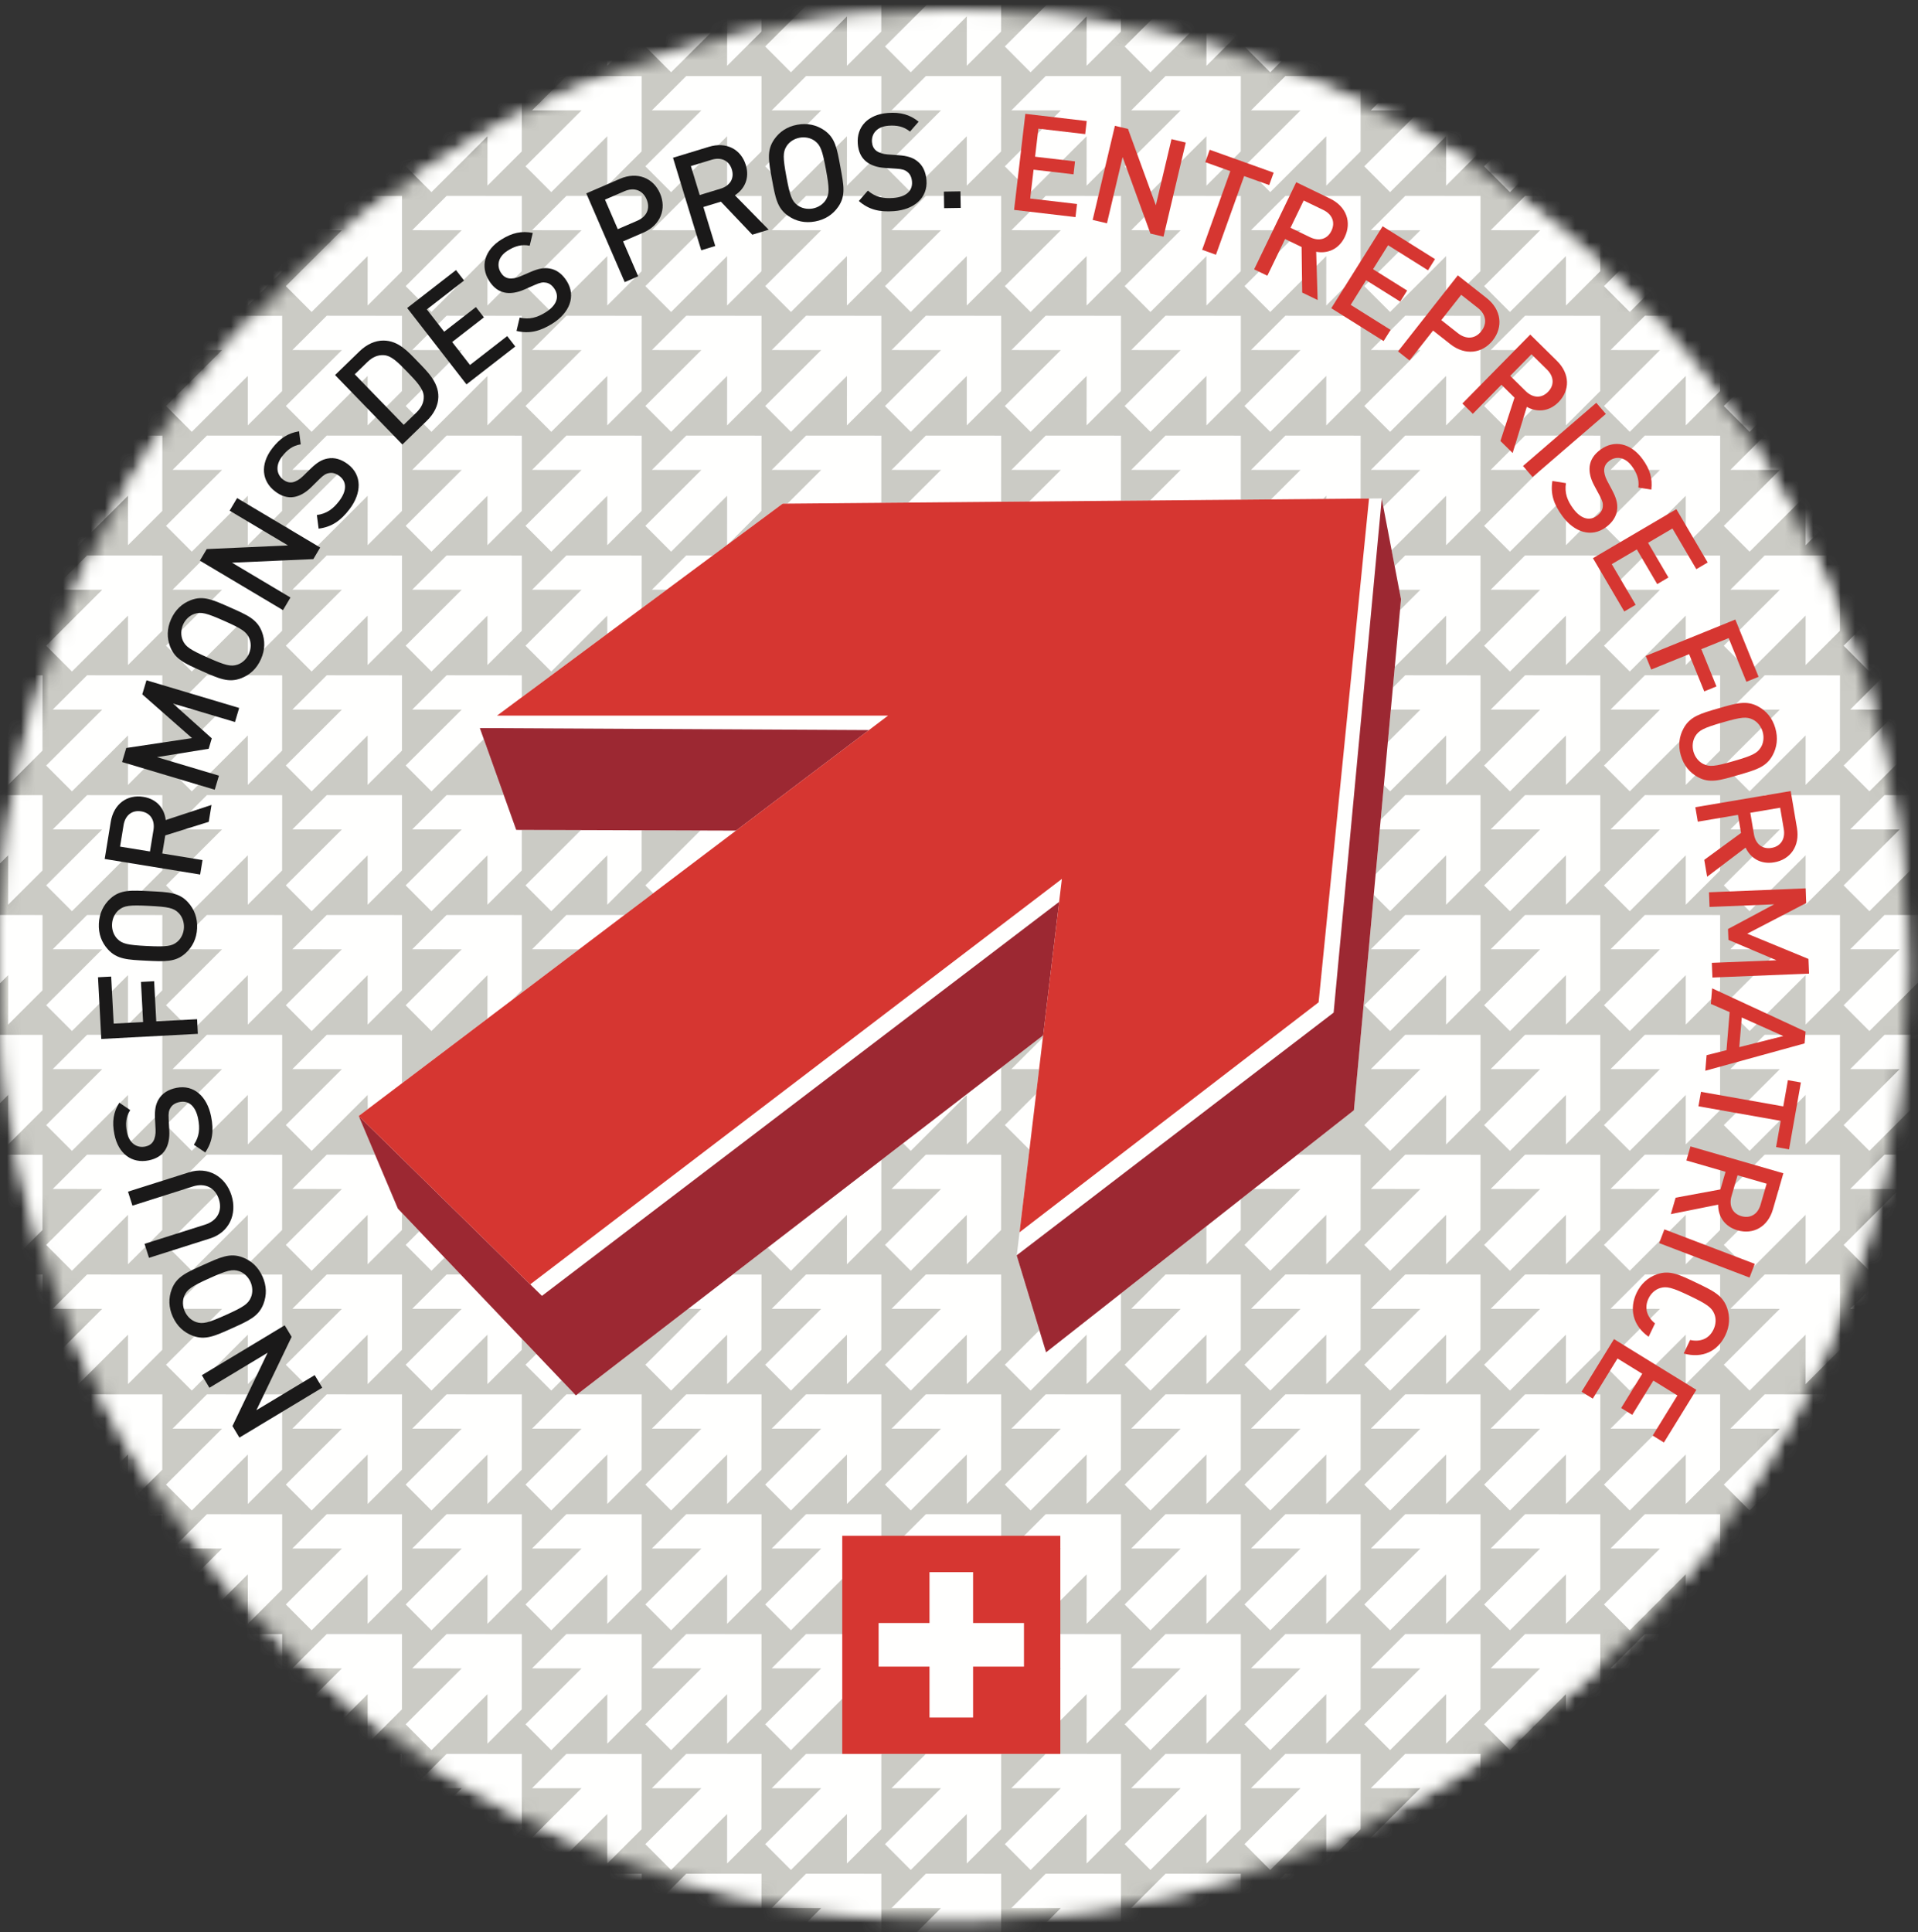 <?xml version="1.0" encoding="UTF-8"?>
<svg width="137px" height="138px" viewBox="0 0 137 138" version="1.1" xmlns="http://www.w3.org/2000/svg" xmlns:xlink="http://www.w3.org/1999/xlink">
    <rect x="0" y="0" width="137" height="138" fill="#333333" stroke="none"/>
    <title>label-entreprise-formatrice</title>
    <defs>
        <path d="M68.064,0 C105.7,0 136.21,30.509 136.21,68.146 C136.21,105.782 105.7,136.293 68.064,136.293 C31.565,136.293 1.768,107.598 0,71.538 L0,64.753 C1.768,28.693 31.565,0 68.064,0 Z" id="path-1"></path>
        <path d="M68.064,0 C105.7,0 136.21,30.509 136.21,68.146 C136.21,105.782 105.7,136.293 68.064,136.293 C31.565,136.293 1.768,107.598 -1.07714062e-15,71.538 L-1.07714062e-15,64.753 C1.768,28.693 31.565,0 68.064,0 Z" id="path-3"></path>
        <path d="M68.064,0 C105.7,0 136.21,30.509 136.21,68.146 C136.21,105.782 105.7,136.293 68.064,136.293 C31.565,136.293 1.768,107.598 -1.07714062e-15,71.538 L-1.07714062e-15,64.753 C1.768,28.693 31.565,0 68.064,0 Z" id="path-5"></path>
    </defs>
    <g id="Symbols" stroke="none" stroke-width="1" fill="none" fill-rule="evenodd">
        <g id="label-entreprise-formatrice" transform="translate(0, 0.808)">
            <g id="Group-3">
                <mask id="mask-2" fill="white">
                    <use xlink:href="#path-1"></use>
                </mask>
                <g id="Clip-5"></g>
                <path d="M141.367,68.147 C141.367,108.635 108.544,141.459 68.054,141.459 C27.565,141.459 -5.258,108.635 -5.258,68.147 C-5.258,27.657 27.565,-5.165 68.054,-5.165 C108.544,-5.165 141.367,27.657 141.367,68.147" id="Fill-1" fill="#CBCBC5" mask="url(#mask-2)"></path>
            </g>
            <g id="Group-7">
                <mask id="mask-4" fill="white">
                    <use xlink:href="#path-3"></use>
                </mask>
                <g id="Clip-5"></g>
                <path d="M-4.794,135.468 C-3.934,135.468 -2.499,135.47 -1.259,135.471 L-5.261,139.462 L-3.42,141.307 L0.582,137.313 C0.581,138.552 0.579,139.987 0.579,140.847 L3.033,138.397 L3.038,133.02 L-2.339,133.016 L-4.794,135.468 Z M3.766,135.468 C4.625,135.468 6.059,135.47 7.3,135.471 L3.298,139.462 L5.14,141.307 L9.142,137.313 C9.14,138.552 9.139,139.987 9.139,140.847 L11.592,138.397 L11.597,133.02 L6.221,133.016 L3.766,135.468 Z M12.325,135.468 C13.185,135.468 14.619,135.47 15.859,135.471 L11.858,139.462 L13.7,141.307 L17.7,137.313 C17.7,138.552 17.699,139.987 17.699,140.847 L20.151,138.397 L20.156,133.02 L14.78,133.016 L12.325,135.468 Z M20.884,135.468 C21.744,135.468 23.177,135.47 24.419,135.471 L20.417,139.462 L22.258,141.307 L26.26,137.313 C26.26,138.552 26.258,139.987 26.258,140.847 L28.711,138.397 L28.716,133.02 L23.339,133.016 L20.884,135.468 Z M29.443,135.468 C30.303,135.468 31.737,135.47 32.977,135.471 L28.977,139.462 L30.818,141.307 L34.82,137.313 C34.818,138.552 34.817,139.987 34.817,140.847 L37.27,138.397 L37.274,133.02 L31.899,133.016 L29.443,135.468 Z M38.003,135.468 C38.862,135.468 40.297,135.47 41.537,135.471 L37.535,139.462 L39.376,141.307 L43.378,137.313 C43.378,138.552 43.375,139.987 43.375,140.847 L45.829,138.397 L45.834,133.02 L40.457,133.016 L38.003,135.468 Z M46.562,135.468 C47.421,135.468 48.856,135.47 50.097,135.471 L46.095,139.462 L47.936,141.307 L51.938,137.313 C51.938,138.552 51.935,139.987 51.935,140.847 L54.388,138.397 L54.394,133.02 L49.017,133.016 L46.562,135.468 Z M55.121,135.468 C55.981,135.468 57.415,135.47 58.657,135.471 L54.655,139.462 L56.496,141.307 L60.496,137.313 C60.496,138.552 60.495,139.987 60.495,140.847 L62.948,138.397 L62.952,133.02 L57.576,133.016 L55.121,135.468 Z M63.68,135.468 C64.54,135.468 65.975,135.47 67.215,135.471 L63.213,139.462 L65.054,141.307 L69.056,137.313 C69.056,138.552 69.054,139.987 69.054,140.847 L71.507,138.397 L71.512,133.02 L66.135,133.016 L63.68,135.468 Z M72.24,135.468 C73.1,135.468 74.533,135.47 75.775,135.471 L71.773,139.462 L73.614,141.307 L77.616,137.313 C77.614,138.552 77.613,139.987 77.613,140.847 L80.065,138.397 L80.072,133.02 L74.694,133.016 L72.24,135.468 Z M80.799,135.468 C81.659,135.468 83.093,135.47 84.333,135.471 L80.332,139.462 L82.174,141.307 L86.174,137.313 C86.174,138.552 86.173,139.987 86.173,140.847 L88.626,138.397 L88.63,133.02 L83.253,133.016 L80.799,135.468 Z M89.358,135.468 C90.218,135.468 91.652,135.47 92.893,135.471 L88.891,139.462 L90.733,141.307 L94.734,137.313 C94.732,138.552 94.731,139.987 94.731,140.847 L97.185,138.397 L97.19,133.02 L91.813,133.016 L89.358,135.468 Z M97.918,135.468 C98.777,135.468 100.211,135.47 101.453,135.471 L97.45,139.462 L99.292,141.307 L103.294,137.313 C103.292,138.552 103.291,139.987 103.291,140.847 L105.744,138.397 L105.75,133.02 L100.373,133.016 L97.918,135.468 Z M106.476,135.468 C107.336,135.468 108.771,135.47 110.011,135.471 L106.009,139.462 L107.852,141.307 L111.853,137.313 C111.852,138.552 111.851,139.987 111.851,140.847 L114.303,138.397 L114.308,133.02 L108.933,133.016 L106.476,135.468 Z M115.036,135.468 C115.896,135.468 117.329,135.47 118.571,135.471 L114.569,139.462 L116.411,141.307 L120.412,137.313 C120.412,138.552 120.41,139.987 120.41,140.847 L122.862,138.397 L122.868,133.02 L117.491,133.016 L115.036,135.468 Z M123.596,135.468 C124.456,135.468 125.89,135.47 127.131,135.471 L123.129,139.462 L124.971,141.307 L128.971,137.313 C128.971,138.552 128.969,139.987 128.969,140.847 L131.422,138.397 L131.428,133.02 L126.051,133.016 L123.596,135.468 Z M132.156,135.468 C133.014,135.468 134.449,135.47 135.689,135.471 L131.689,139.462 L133.529,141.307 L137.531,137.313 C137.53,138.552 137.528,139.987 137.528,140.847 L139.982,138.397 L139.987,133.02 L134.611,133.016 L132.156,135.468 Z M-4.794,126.907 C-3.934,126.907 -2.499,126.909 -1.259,126.91 L-5.261,130.903 L-3.42,132.748 L0.582,128.755 C0.581,129.994 0.579,131.428 0.579,132.287 L3.033,129.839 L3.038,124.462 L-2.339,124.456 L-4.794,126.907 Z M3.766,126.907 C4.625,126.907 6.059,126.909 7.3,126.91 L3.298,130.903 L5.14,132.748 L9.142,128.755 C9.14,129.994 9.139,131.428 9.139,132.287 L11.592,129.839 L11.597,124.462 L6.221,124.456 L3.766,126.907 Z M12.325,126.907 C13.185,126.907 14.619,126.909 15.859,126.91 L11.858,130.903 L13.7,132.748 L17.7,128.755 C17.7,129.994 17.699,131.428 17.699,132.287 L20.151,129.839 L20.156,124.462 L14.78,124.456 L12.325,126.907 Z M20.884,126.907 C21.744,126.907 23.177,126.909 24.419,126.91 L20.417,130.903 L22.258,132.748 L26.26,128.755 C26.26,129.994 26.258,131.428 26.258,132.287 L28.711,129.839 L28.716,124.462 L23.339,124.456 L20.884,126.907 Z M29.443,126.907 C30.303,126.907 31.737,126.909 32.977,126.91 L28.977,130.903 L30.818,132.748 L34.82,128.755 C34.818,129.994 34.817,131.428 34.817,132.287 L37.27,129.839 L37.274,124.462 L31.899,124.456 L29.443,126.907 Z M38.003,126.907 C38.862,126.907 40.297,126.909 41.537,126.91 L37.535,130.903 L39.376,132.748 L43.378,128.755 C43.378,129.994 43.375,131.428 43.375,132.287 L45.829,129.839 L45.834,124.462 L40.457,124.456 L38.003,126.907 Z M46.562,126.907 C47.421,126.907 48.856,126.909 50.097,126.91 L46.095,130.903 L47.936,132.748 L51.938,128.755 C51.938,129.994 51.935,131.428 51.935,132.287 L54.388,129.839 L54.394,124.462 L49.017,124.456 L46.562,126.907 Z M55.121,126.907 C55.981,126.907 57.415,126.909 58.657,126.91 L54.655,130.903 L56.496,132.748 L60.496,128.755 C60.496,129.994 60.495,131.428 60.495,132.287 L62.948,129.839 L62.952,124.462 L57.576,124.456 L55.121,126.907 Z M63.68,126.907 C64.54,126.907 65.975,126.909 67.215,126.91 L63.213,130.903 L65.054,132.748 L69.056,128.755 C69.056,129.994 69.054,131.428 69.054,132.287 L71.507,129.839 L71.512,124.462 L66.135,124.456 L63.68,126.907 Z M72.24,126.907 C73.1,126.907 74.533,126.909 75.775,126.91 L71.773,130.903 L73.614,132.748 L77.616,128.755 C77.614,129.994 77.613,131.428 77.613,132.287 L80.065,129.839 L80.072,124.462 L74.694,124.456 L72.24,126.907 Z M80.799,126.907 C81.659,126.907 83.093,126.909 84.333,126.91 L80.332,130.903 L82.174,132.748 L86.174,128.755 C86.174,129.994 86.173,131.428 86.173,132.287 L88.626,129.839 L88.63,124.462 L83.253,124.456 L80.799,126.907 Z M89.358,126.907 C90.218,126.907 91.652,126.909 92.893,126.91 L88.891,130.903 L90.733,132.748 L94.734,128.755 C94.732,129.994 94.731,131.428 94.731,132.287 L97.185,129.839 L97.19,124.462 L91.813,124.456 L89.358,126.907 Z M97.918,126.907 C98.777,126.907 100.211,126.909 101.453,126.91 L97.45,130.903 L99.292,132.748 L103.294,128.755 C103.292,129.994 103.291,131.428 103.291,132.287 L105.744,129.839 L105.75,124.462 L100.373,124.456 L97.918,126.907 Z M106.476,126.907 C107.336,126.907 108.771,126.909 110.011,126.91 L106.009,130.903 L107.852,132.748 L111.853,128.755 C111.852,129.994 111.851,131.428 111.851,132.287 L114.303,129.839 L114.308,124.462 L108.933,124.456 L106.476,126.907 Z M115.036,126.907 C115.896,126.907 117.329,126.909 118.571,126.91 L114.569,130.903 L116.411,132.748 L120.412,128.755 C120.412,129.994 120.41,131.428 120.41,132.287 L122.862,129.839 L122.868,124.462 L117.491,124.456 L115.036,126.907 Z M123.596,126.907 C124.456,126.907 125.89,126.909 127.131,126.91 L123.129,130.903 L124.971,132.748 L128.971,128.755 C128.971,129.994 128.969,131.428 128.969,132.287 L131.422,129.839 L131.428,124.462 L126.051,124.456 L123.596,126.907 Z M132.156,126.907 C133.014,126.907 134.449,126.909 135.689,126.91 L131.689,130.903 L133.529,132.748 L137.531,128.755 C137.53,129.994 137.528,131.428 137.528,132.287 L139.982,129.839 L139.987,124.462 L134.611,124.456 L132.156,126.907 Z M-4.794,118.347 C-3.934,118.349 -2.499,118.35 -1.259,118.352 L-5.261,122.344 L-3.42,124.189 L0.582,120.194 C0.581,121.434 0.579,122.87 0.579,123.728 L3.033,121.278 L3.038,115.901 L-2.339,115.898 L-4.794,118.347 Z M3.766,118.347 C4.625,118.349 6.059,118.35 7.3,118.352 L3.298,122.344 L5.14,124.189 L9.142,120.194 C9.14,121.434 9.139,122.87 9.139,123.728 L11.592,121.278 L11.597,115.901 L6.221,115.898 L3.766,118.347 Z M12.325,118.347 C13.185,118.349 14.619,118.35 15.859,118.352 L11.858,122.344 L13.7,124.189 L17.7,120.194 C17.7,121.434 17.699,122.87 17.699,123.728 L20.151,121.278 L20.156,115.901 L14.78,115.898 L12.325,118.347 Z M20.884,118.347 C21.744,118.349 23.177,118.35 24.419,118.352 L20.417,122.344 L22.258,124.189 L26.26,120.194 C26.26,121.434 26.258,122.87 26.258,123.728 L28.711,121.278 L28.716,115.901 L23.339,115.898 L20.884,118.347 Z M29.443,118.347 C30.303,118.349 31.737,118.35 32.977,118.352 L28.977,122.344 L30.818,124.189 L34.82,120.194 C34.818,121.434 34.817,122.87 34.817,123.728 L37.27,121.278 L37.274,115.901 L31.899,115.898 L29.443,118.347 Z M38.003,118.347 C38.862,118.349 40.297,118.35 41.537,118.352 L37.535,122.344 L39.376,124.189 L43.378,120.194 C43.378,121.434 43.375,122.87 43.375,123.728 L45.829,121.278 L45.834,115.901 L40.457,115.898 L38.003,118.347 Z M46.562,118.347 C47.421,118.349 48.856,118.35 50.097,118.352 L46.095,122.344 L47.936,124.189 L51.938,120.194 C51.938,121.434 51.935,122.87 51.935,123.728 L54.388,121.278 L54.394,115.901 L49.017,115.898 L46.562,118.347 Z M55.121,118.347 C55.981,118.349 57.415,118.35 58.657,118.352 L54.655,122.344 L56.496,124.189 L60.496,120.194 C60.496,121.434 60.495,122.87 60.495,123.728 L62.948,121.278 L62.952,115.901 L57.576,115.898 L55.121,118.347 Z M63.68,118.347 C64.54,118.349 65.975,118.35 67.215,118.352 L63.213,122.344 L65.054,124.189 L69.056,120.194 C69.056,121.434 69.054,122.87 69.054,123.728 L71.507,121.278 L71.512,115.901 L66.135,115.898 L63.68,118.347 Z M72.24,118.347 C73.1,118.349 74.533,118.35 75.775,118.352 L71.773,122.344 L73.614,124.189 L77.616,120.194 C77.614,121.434 77.613,122.87 77.613,123.728 L80.065,121.278 L80.072,115.901 L74.694,115.898 L72.24,118.347 Z M80.799,118.347 C81.659,118.349 83.093,118.35 84.333,118.352 L80.332,122.344 L82.174,124.189 L86.174,120.194 C86.174,121.434 86.173,122.87 86.173,123.728 L88.626,121.278 L88.63,115.901 L83.253,115.898 L80.799,118.347 Z M89.358,118.347 C90.218,118.349 91.652,118.35 92.893,118.352 L88.891,122.344 L90.733,124.189 L94.734,120.194 C94.732,121.434 94.731,122.87 94.731,123.728 L97.185,121.278 L97.19,115.901 L91.813,115.898 L89.358,118.347 Z M97.918,118.347 C98.777,118.349 100.211,118.35 101.453,118.352 L97.45,122.344 L99.292,124.189 L103.294,120.194 C103.292,121.434 103.291,122.87 103.291,123.728 L105.744,121.278 L105.75,115.901 L100.373,115.898 L97.918,118.347 Z M106.476,118.347 C107.336,118.349 108.771,118.35 110.011,118.352 L106.009,122.344 L107.852,124.189 L111.853,120.194 C111.852,121.434 111.851,122.87 111.851,123.728 L114.303,121.278 L114.308,115.901 L108.933,115.898 L106.476,118.347 Z M115.036,118.347 C115.896,118.349 117.329,118.35 118.571,118.352 L114.569,122.344 L116.411,124.189 L120.412,120.194 C120.412,121.434 120.41,122.87 120.41,123.728 L122.862,121.278 L122.868,115.901 L117.491,115.898 L115.036,118.347 Z M123.596,118.347 C124.456,118.349 125.89,118.35 127.131,118.352 L123.129,122.344 L124.971,124.189 L128.971,120.194 C128.971,121.434 128.969,122.87 128.969,123.728 L131.422,121.278 L131.428,115.901 L126.051,115.898 L123.596,118.347 Z M132.156,118.347 C133.014,118.349 134.449,118.35 135.689,118.352 L131.689,122.344 L133.529,124.189 L137.531,120.194 C137.53,121.434 137.528,122.87 137.528,123.728 L139.982,121.278 L139.987,115.901 L134.611,115.898 L132.156,118.347 Z M-4.794,109.788 C-3.934,109.789 -2.499,109.789 -1.259,109.792 L-5.261,113.784 L-3.42,115.629 L0.582,111.635 C0.581,112.875 0.579,114.31 0.579,115.169 L3.033,112.719 L3.038,107.342 L-2.339,107.338 L-4.794,109.788 Z M3.766,109.788 C4.625,109.789 6.059,109.789 7.3,109.792 L3.298,113.784 L5.14,115.629 L9.142,111.635 C9.14,112.875 9.139,114.31 9.139,115.169 L11.592,112.719 L11.597,107.342 L6.221,107.338 L3.766,109.788 Z M12.325,109.788 C13.185,109.789 14.619,109.789 15.859,109.792 L11.858,113.784 L13.7,115.629 L17.7,111.635 C17.7,112.875 17.699,114.31 17.699,115.169 L20.151,112.719 L20.156,107.342 L14.78,107.338 L12.325,109.788 Z M20.884,109.788 C21.744,109.789 23.177,109.789 24.419,109.792 L20.417,113.784 L22.258,115.629 L26.26,111.635 C26.26,112.875 26.258,114.31 26.258,115.169 L28.711,112.719 L28.716,107.342 L23.339,107.338 L20.884,109.788 Z M29.443,109.788 C30.303,109.789 31.737,109.789 32.977,109.792 L28.977,113.784 L30.818,115.629 L34.82,111.635 C34.818,112.875 34.817,114.31 34.817,115.169 L37.27,112.719 L37.274,107.342 L31.899,107.338 L29.443,109.788 Z M38.003,109.788 C38.862,109.789 40.297,109.789 41.537,109.792 L37.535,113.784 L39.376,115.629 L43.378,111.635 C43.378,112.875 43.375,114.31 43.375,115.169 L45.829,112.719 L45.834,107.342 L40.457,107.338 L38.003,109.788 Z M46.562,109.788 C47.421,109.789 48.856,109.789 50.097,109.792 L46.095,113.784 L47.936,115.629 L51.938,111.635 C51.938,112.875 51.935,114.31 51.935,115.169 L54.388,112.719 L54.394,107.342 L49.017,107.338 L46.562,109.788 Z M55.121,109.788 C55.981,109.789 57.415,109.789 58.657,109.792 L54.655,113.784 L56.496,115.629 L60.496,111.635 C60.496,112.875 60.495,114.31 60.495,115.169 L62.948,112.719 L62.952,107.342 L57.576,107.338 L55.121,109.788 Z M63.68,109.788 C64.54,109.789 65.975,109.789 67.215,109.792 L63.213,113.784 L65.054,115.629 L69.056,111.635 C69.056,112.875 69.054,114.31 69.054,115.169 L71.507,112.719 L71.512,107.342 L66.135,107.338 L63.68,109.788 Z M72.24,109.788 C73.1,109.789 74.533,109.789 75.775,109.792 L71.773,113.784 L73.614,115.629 L77.616,111.635 C77.614,112.875 77.613,114.31 77.613,115.169 L80.065,112.719 L80.072,107.342 L74.694,107.338 L72.24,109.788 Z M80.799,109.788 C81.659,109.789 83.093,109.789 84.333,109.792 L80.332,113.784 L82.174,115.629 L86.174,111.635 C86.174,112.875 86.173,114.31 86.173,115.169 L88.626,112.719 L88.63,107.342 L83.253,107.338 L80.799,109.788 Z M89.358,109.788 C90.218,109.789 91.652,109.789 92.893,109.792 L88.891,113.784 L90.733,115.629 L94.734,111.635 C94.732,112.875 94.731,114.31 94.731,115.169 L97.185,112.719 L97.19,107.342 L91.813,107.338 L89.358,109.788 Z M97.918,109.788 C98.777,109.789 100.211,109.789 101.453,109.792 L97.45,113.784 L99.292,115.629 L103.294,111.635 C103.292,112.875 103.291,114.31 103.291,115.169 L105.744,112.719 L105.75,107.342 L100.373,107.338 L97.918,109.788 Z M106.476,109.788 C107.336,109.789 108.771,109.789 110.011,109.792 L106.009,113.784 L107.852,115.629 L111.853,111.635 C111.852,112.875 111.851,114.31 111.851,115.169 L114.303,112.719 L114.308,107.342 L108.933,107.338 L106.476,109.788 Z M115.036,109.788 C115.896,109.789 117.329,109.789 118.571,109.792 L114.569,113.784 L116.411,115.629 L120.412,111.635 C120.412,112.875 120.41,114.31 120.41,115.169 L122.862,112.719 L122.868,107.342 L117.491,107.338 L115.036,109.788 Z M123.596,109.788 C124.456,109.789 125.89,109.789 127.131,109.792 L123.129,113.784 L124.971,115.629 L128.971,111.635 C128.971,112.875 128.969,114.31 128.969,115.169 L131.422,112.719 L131.428,107.342 L126.051,107.338 L123.596,109.788 Z M132.156,109.788 C133.014,109.789 134.449,109.789 135.689,109.792 L131.689,113.784 L133.529,115.629 L137.531,111.635 C137.53,112.875 137.528,114.31 137.528,115.169 L139.982,112.719 L139.987,107.342 L134.611,107.338 L132.156,109.788 Z M-4.794,101.229 C-3.934,101.229 -2.499,101.231 -1.259,101.232 L-5.261,105.226 L-3.42,107.07 L0.582,103.076 C0.581,104.315 0.579,105.75 0.579,106.609 L3.033,104.161 L3.038,98.783 L-2.339,98.779 L-4.794,101.229 Z M3.766,101.229 C4.625,101.229 6.059,101.231 7.3,101.232 L3.298,105.226 L5.14,107.07 L9.142,103.076 C9.14,104.315 9.139,105.75 9.139,106.609 L11.592,104.161 L11.597,98.783 L6.221,98.779 L3.766,101.229 Z M12.325,101.229 C13.185,101.229 14.619,101.231 15.859,101.232 L11.858,105.226 L13.7,107.07 L17.7,103.076 C17.7,104.315 17.699,105.75 17.699,106.609 L20.151,104.161 L20.156,98.783 L14.78,98.779 L12.325,101.229 Z M20.884,101.229 C21.744,101.229 23.177,101.231 24.419,101.232 L20.417,105.226 L22.258,107.07 L26.26,103.076 C26.26,104.315 26.258,105.75 26.258,106.609 L28.711,104.161 L28.716,98.783 L23.339,98.779 L20.884,101.229 Z M29.443,101.229 C30.303,101.229 31.737,101.231 32.977,101.232 L28.977,105.226 L30.818,107.07 L34.82,103.076 C34.818,104.315 34.817,105.75 34.817,106.609 L37.27,104.161 L37.274,98.783 L31.899,98.779 L29.443,101.229 Z M38.003,101.229 C38.862,101.229 40.297,101.231 41.537,101.232 L37.535,105.226 L39.376,107.07 L43.378,103.076 C43.378,104.315 43.375,105.75 43.375,106.609 L45.829,104.161 L45.834,98.783 L40.457,98.779 L38.003,101.229 Z M46.562,101.229 C47.421,101.229 48.856,101.231 50.097,101.232 L46.095,105.226 L47.936,107.07 L51.938,103.076 C51.938,104.315 51.935,105.75 51.935,106.609 L54.388,104.161 L54.394,98.783 L49.017,98.779 L46.562,101.229 Z M55.121,101.229 C55.981,101.229 57.415,101.231 58.657,101.232 L54.655,105.226 L56.496,107.07 L60.496,103.076 C60.496,104.315 60.495,105.75 60.495,106.609 L62.948,104.161 L62.952,98.783 L57.576,98.779 L55.121,101.229 Z M63.68,101.229 C64.54,101.229 65.975,101.231 67.215,101.232 L63.213,105.226 L65.054,107.07 L69.056,103.076 C69.056,104.315 69.054,105.75 69.054,106.609 L71.507,104.161 L71.512,98.783 L66.135,98.779 L63.68,101.229 Z M72.24,101.229 C73.1,101.229 74.533,101.231 75.775,101.232 L71.773,105.226 L73.614,107.07 L77.616,103.076 C77.614,104.315 77.613,105.75 77.613,106.609 L80.065,104.161 L80.072,98.783 L74.694,98.779 L72.24,101.229 Z M80.799,101.229 C81.659,101.229 83.093,101.231 84.333,101.232 L80.332,105.226 L82.174,107.07 L86.174,103.076 C86.174,104.315 86.173,105.75 86.173,106.609 L88.626,104.161 L88.63,98.783 L83.253,98.779 L80.799,101.229 Z M89.358,101.229 C90.218,101.229 91.652,101.231 92.893,101.232 L88.891,105.226 L90.733,107.07 L94.734,103.076 C94.732,104.315 94.731,105.75 94.731,106.609 L97.185,104.161 L97.19,98.783 L91.813,98.779 L89.358,101.229 Z M97.918,101.229 C98.777,101.229 100.211,101.231 101.453,101.232 L97.45,105.226 L99.292,107.07 L103.294,103.076 C103.292,104.315 103.291,105.75 103.291,106.609 L105.744,104.161 L105.75,98.783 L100.373,98.779 L97.918,101.229 Z M106.476,101.229 C107.336,101.229 108.771,101.231 110.011,101.232 L106.009,105.226 L107.852,107.07 L111.853,103.076 C111.852,104.315 111.851,105.75 111.851,106.609 L114.303,104.161 L114.308,98.783 L108.933,98.779 L106.476,101.229 Z M115.036,101.229 C115.896,101.229 117.329,101.231 118.571,101.232 L114.569,105.226 L116.411,107.07 L120.412,103.076 C120.412,104.315 120.41,105.75 120.41,106.609 L122.862,104.161 L122.868,98.783 L117.491,98.779 L115.036,101.229 Z M123.596,101.229 C124.456,101.229 125.89,101.231 127.131,101.232 L123.129,105.226 L124.971,107.07 L128.971,103.076 C128.971,104.315 128.969,105.75 128.969,106.609 L131.422,104.161 L131.428,98.783 L126.051,98.779 L123.596,101.229 Z M132.156,101.229 C133.014,101.229 134.449,101.231 135.689,101.232 L131.689,105.226 L133.529,107.07 L137.531,103.076 C137.53,104.315 137.528,105.75 137.528,106.609 L139.982,104.161 L139.987,98.783 L134.611,98.779 L132.156,101.229 Z M-4.794,92.668 C-3.934,92.67 -2.499,92.67 -1.259,92.672 L-5.261,96.666 L-3.42,98.509 L0.582,94.516 C0.581,95.755 0.579,97.191 0.579,98.049 L3.033,95.6 L3.038,90.223 L-2.339,90.219 L-4.794,92.668 Z M3.766,92.668 C4.625,92.67 6.059,92.67 7.3,92.672 L3.298,96.666 L5.14,98.509 L9.142,94.516 C9.14,95.755 9.139,97.191 9.139,98.049 L11.592,95.6 L11.597,90.223 L6.221,90.219 L3.766,92.668 Z M12.325,92.668 C13.185,92.67 14.619,92.67 15.859,92.672 L11.858,96.666 L13.7,98.509 L17.7,94.516 C17.7,95.755 17.699,97.191 17.699,98.049 L20.151,95.6 L20.156,90.223 L14.78,90.219 L12.325,92.668 Z M20.884,92.668 C21.744,92.67 23.177,92.67 24.419,92.672 L20.417,96.666 L22.258,98.509 L26.26,94.516 C26.26,95.755 26.258,97.191 26.258,98.049 L28.711,95.6 L28.716,90.223 L23.339,90.219 L20.884,92.668 Z M29.443,92.668 C30.303,92.67 31.737,92.67 32.977,92.672 L28.977,96.666 L30.818,98.509 L34.82,94.516 C34.818,95.755 34.817,97.191 34.817,98.049 L37.27,95.6 L37.274,90.223 L31.899,90.219 L29.443,92.668 Z M39.376,98.509 L43.378,94.516 C43.378,95.755 43.319,96 43.319,96.858 L45.877,94.833 L45.834,90.223 L40.457,90.219 L38.003,92.668 C38.862,92.67 40.297,92.67 41.537,92.672 L37.535,96.666 L39.376,98.509 Z M46.562,92.668 C47.421,92.67 48.856,92.67 50.097,92.672 L46.095,96.666 L47.936,98.509 L51.938,94.516 C51.938,95.755 51.935,97.191 51.935,98.049 L54.388,95.6 L54.394,90.223 L49.017,90.219 L46.562,92.668 Z M55.121,92.668 C55.981,92.67 57.415,92.67 58.657,92.672 L54.655,96.666 L56.496,98.509 L60.496,94.516 C60.496,95.755 60.495,97.191 60.495,98.049 L62.948,95.6 L62.952,90.223 L57.576,90.219 L55.121,92.668 Z M63.68,92.668 C64.54,92.67 65.975,92.67 67.215,92.672 L63.213,96.666 L65.054,98.509 L69.056,94.516 C69.056,95.755 69.054,97.191 69.054,98.049 L71.507,95.6 L71.512,90.223 L66.135,90.219 L63.68,92.668 Z M73.858,91.768 C74.718,91.768 74.533,92.67 75.775,92.672 L71.773,96.666 L73.614,98.509 L77.616,94.516 C77.614,95.755 77.613,97.191 77.613,98.049 L80.065,95.6 L80.072,90.223 L74.694,90.219 L73.858,91.768 Z M80.799,92.668 C81.659,92.67 83.093,92.67 84.333,92.672 L80.332,96.666 L82.174,98.509 L86.174,94.516 C86.174,95.755 86.173,97.191 86.173,98.049 L88.626,95.6 L88.63,90.223 L83.253,90.219 L80.799,92.668 Z M89.358,92.668 C90.218,92.67 91.652,92.67 92.893,92.672 L88.891,96.666 L90.733,98.509 L94.734,94.516 C94.732,95.755 94.731,97.191 94.731,98.049 L97.185,95.6 L97.19,90.223 L91.813,90.219 L89.358,92.668 Z M97.918,92.668 C98.777,92.67 100.211,92.67 101.453,92.672 L97.45,96.666 L99.292,98.509 L103.294,94.516 C103.292,95.755 103.291,97.191 103.291,98.049 L105.744,95.6 L105.75,90.223 L100.373,90.219 L97.918,92.668 Z M106.476,92.668 C107.336,92.67 108.771,92.67 110.011,92.672 L106.009,96.666 L107.852,98.509 L111.853,94.516 C111.852,95.755 111.851,97.191 111.851,98.049 L114.303,95.6 L114.308,90.223 L108.933,90.219 L106.476,92.668 Z M115.036,92.668 C115.896,92.67 117.329,92.67 118.571,92.672 L114.569,96.666 L116.411,98.509 L120.412,94.516 C120.412,95.755 120.41,97.191 120.41,98.049 L122.862,95.6 L122.868,90.223 L117.491,90.219 L115.036,92.668 Z M123.596,92.668 C124.456,92.67 125.89,92.67 127.131,92.672 L123.129,96.666 L124.971,98.509 L128.971,94.516 C128.971,95.755 128.969,97.191 128.969,98.049 L131.422,95.6 L131.428,90.223 L126.051,90.219 L123.596,92.668 Z M132.156,92.668 C133.014,92.67 134.449,92.67 135.689,92.672 L131.689,96.666 L133.529,98.509 L137.531,94.516 C137.53,95.755 137.528,97.191 137.528,98.049 L139.982,95.6 L139.987,90.223 L134.611,90.219 L132.156,92.668 Z M-4.794,84.11 C-3.934,84.11 -2.499,84.111 -1.259,84.114 L-5.261,88.106 L-3.42,89.951 L0.582,85.957 C0.581,87.197 0.579,88.631 0.579,89.489 L3.033,87.041 L3.038,81.665 L-2.339,81.659 L-4.794,84.11 Z M3.766,84.11 C4.625,84.11 6.059,84.111 7.3,84.114 L3.298,88.106 L5.14,89.951 L9.142,85.957 C9.14,87.197 9.139,88.631 9.139,89.489 L11.592,87.041 L11.597,81.665 L6.221,81.659 L3.766,84.11 Z M12.325,84.11 C13.185,84.11 14.619,84.111 15.859,84.114 L11.858,88.106 L13.7,89.951 L17.7,85.957 C17.7,87.197 17.699,88.631 17.699,89.489 L20.151,87.041 L20.156,81.665 L14.78,81.659 L12.325,84.11 Z M20.884,84.11 C21.744,84.11 23.177,84.111 24.419,84.114 L20.417,88.106 L22.258,89.951 L26.26,85.957 C26.26,87.197 26.258,88.631 26.258,89.489 L28.711,87.041 L28.716,81.665 L23.339,81.659 L20.884,84.11 Z M29.443,84.11 C30.303,84.11 31.737,84.111 32.977,84.114 L28.977,88.106 L30.818,89.951 L34.82,85.957 C34.818,87.197 34.817,88.631 34.817,89.489 L37.27,87.041 L37.274,81.665 L31.899,81.659 L29.443,84.11 Z M38.003,84.11 C38.862,84.11 40.297,84.111 41.537,84.114 L37.535,88.106 L39.376,89.951 L43.378,85.957 C43.378,87.197 43.375,88.631 43.375,89.489 L45.829,87.041 L45.834,81.665 L40.457,81.659 L38.003,84.11 Z M46.562,84.11 C47.421,84.11 48.856,84.111 50.097,84.114 L46.095,88.106 L47.936,89.951 L51.938,85.957 C51.938,87.197 51.935,88.631 51.935,89.489 L54.388,87.041 L54.394,81.665 L49.017,81.659 L46.562,84.11 Z M55.121,84.11 C55.981,84.11 57.415,84.111 58.657,84.114 L54.655,88.106 L56.496,89.951 L60.496,85.957 C60.496,87.197 60.495,88.631 60.495,89.489 L62.948,87.041 L62.952,81.665 L57.576,81.659 L55.121,84.11 Z M63.68,84.11 C64.54,84.11 65.975,84.111 67.215,84.114 L63.213,88.106 L65.054,89.951 L69.056,85.957 C69.056,87.197 69.054,88.631 69.054,89.489 L71.507,87.041 L71.512,81.665 L66.135,81.659 L63.68,84.11 Z M73.298,84.11 C74.158,84.11 74.533,84.111 75.775,84.114 L74.658,87.092 L73.614,89.951 L77.616,85.957 C77.614,87.197 77.613,88.631 77.613,89.489 L80.065,87.041 L80.072,81.665 L74.694,81.659 L73.298,84.11 Z M80.799,84.11 C81.659,84.11 83.093,84.111 84.333,84.114 L80.332,88.106 L82.174,89.951 L86.174,85.957 C86.174,87.197 86.173,88.631 86.173,89.489 L88.626,87.041 L88.63,81.665 L83.253,81.659 L80.799,84.11 Z M89.358,84.11 C90.218,84.11 91.652,84.111 92.893,84.114 L88.891,88.106 L90.733,89.951 L94.734,85.957 C94.732,87.197 94.731,88.631 94.731,89.489 L97.185,87.041 L97.19,81.665 L91.813,81.659 L89.358,84.11 Z M97.918,84.11 C98.777,84.11 100.211,84.111 101.453,84.114 L97.45,88.106 L99.292,89.951 L103.294,85.957 C103.292,87.197 103.291,88.631 103.291,89.489 L105.744,87.041 L105.75,81.665 L100.373,81.659 L97.918,84.11 Z M106.476,84.11 C107.336,84.11 108.771,84.111 110.011,84.114 L106.009,88.106 L107.852,89.951 L111.853,85.957 C111.852,87.197 111.851,88.631 111.851,89.489 L114.303,87.041 L114.308,81.665 L108.933,81.659 L106.476,84.11 Z M115.036,84.11 C115.896,84.11 117.329,84.111 118.571,84.114 L114.569,88.106 L116.411,89.951 L120.412,85.957 C120.412,87.197 120.41,88.631 120.41,89.489 L122.862,87.041 L122.868,81.665 L117.491,81.659 L115.036,84.11 Z M123.596,84.11 C124.456,84.11 125.89,84.111 127.131,84.114 L123.129,88.106 L124.971,89.951 L128.971,85.957 C128.971,87.197 128.969,88.631 128.969,89.489 L131.422,87.041 L131.428,81.665 L126.051,81.659 L123.596,84.11 Z M132.156,84.11 C133.014,84.11 134.449,84.111 135.689,84.114 L131.689,88.106 L133.529,89.951 L137.531,85.957 C137.53,87.197 137.528,88.631 137.528,89.489 L139.982,87.041 L139.987,81.665 L134.611,81.659 L132.156,84.11 Z M-4.794,75.55 C-3.934,75.55 -2.499,75.551 -1.259,75.554 L-5.261,79.548 L-3.42,81.39 L0.582,77.396 C0.581,78.637 0.579,80.072 0.579,80.931 L3.033,78.482 L3.038,73.103 L-2.339,73.099 L-4.794,75.55 Z M3.766,75.55 C4.625,75.55 6.059,75.551 7.3,75.554 L3.298,79.548 L5.14,81.39 L9.142,77.396 C9.14,78.637 9.139,80.072 9.139,80.931 L11.592,78.482 L11.597,73.103 L6.221,73.099 L3.766,75.55 Z M12.325,75.55 C13.185,75.55 14.619,75.551 15.859,75.554 L11.858,79.548 L13.7,81.39 L17.7,77.396 C17.7,78.637 17.699,80.072 17.699,80.931 L20.151,78.482 L20.156,73.103 L14.78,73.099 L12.325,75.55 Z M20.884,75.55 C21.744,75.55 23.177,75.551 24.419,75.554 L20.417,79.548 L22.258,81.39 L26.26,77.396 C26.26,78.637 26.307,79.245 26.307,80.104 L28.711,78.482 L28.716,73.103 L23.339,73.099 L20.884,75.55 Z M30.687,75.977 C31.546,75.977 31.737,75.551 32.977,75.554 L28.977,79.548 L30.818,81.39 L34.82,77.396 C34.818,78.637 34.817,80.072 34.817,80.931 L37.27,78.482 L37.274,73.103 L33.142,73.527 L30.687,75.977 Z M38.003,75.55 C38.862,75.55 40.297,75.551 41.537,75.554 L37.535,79.548 L39.376,81.39 L43.378,77.396 C43.378,78.637 43.375,80.072 43.375,80.931 L45.829,78.482 L45.834,73.103 L40.457,73.099 L38.003,75.55 Z M46.562,75.55 C47.421,75.55 48.856,75.551 50.097,75.554 L46.095,79.548 L47.936,81.39 L51.938,77.396 C51.938,78.637 51.935,80.072 51.935,80.931 L54.388,78.482 L54.394,73.103 L49.017,73.099 L46.562,75.55 Z M55.121,75.55 C55.981,75.55 57.415,75.551 58.657,75.554 L54.655,79.548 L56.496,81.39 L60.496,77.396 C60.496,78.637 60.495,80.072 60.495,80.931 L62.948,78.482 L62.952,73.103 L57.576,73.099 L55.121,75.55 Z M63.68,75.55 C64.54,75.55 65.975,75.551 67.215,75.554 L63.213,79.548 L65.054,81.39 L69.056,77.396 C69.056,78.637 69.054,80.072 69.054,80.931 L71.507,78.482 L71.512,73.103 L66.135,73.099 L63.68,75.55 Z M72.24,75.55 C73.1,75.55 74.533,75.551 75.775,75.554 L71.773,79.548 L73.614,81.39 L77.616,77.396 C77.614,78.637 77.613,80.072 77.613,80.931 L80.065,78.482 L80.072,73.103 L74.694,73.099 L72.24,75.55 Z M80.799,75.55 C81.659,75.55 83.093,75.551 84.333,75.554 L80.332,79.548 L82.174,81.39 L86.174,77.396 C86.174,78.637 86.173,80.072 86.173,80.931 L88.626,78.482 L88.63,73.103 L83.253,73.099 L80.799,75.55 Z M89.358,75.55 C90.218,75.55 91.652,75.551 92.893,75.554 L88.891,79.548 L90.733,81.39 L94.734,77.396 C94.732,78.637 94.324,79.318 94.324,80.177 L96.562,78.258 L97.19,73.103 L91.813,73.099 L89.358,75.55 Z M97.918,75.55 C98.777,75.55 100.211,75.551 101.453,75.554 L97.45,79.548 L99.292,81.39 L103.294,77.396 C103.292,78.637 103.291,80.072 103.291,80.931 L105.744,78.482 L105.75,73.103 L100.373,73.099 L97.918,75.55 Z M106.476,75.55 C107.336,75.55 108.771,75.551 110.011,75.554 L106.009,79.548 L107.852,81.39 L111.853,77.396 C111.852,78.637 111.851,80.072 111.851,80.931 L114.303,78.482 L114.308,73.103 L108.933,73.099 L106.476,75.55 Z M115.036,75.55 C115.896,75.55 117.329,75.551 118.571,75.554 L114.569,79.548 L116.411,81.39 L120.412,77.396 C120.412,78.637 120.41,80.072 120.41,80.931 L122.862,78.482 L122.868,73.103 L117.491,73.099 L115.036,75.55 Z M123.596,75.55 C124.456,75.55 125.89,75.551 127.131,75.554 L123.129,79.548 L124.971,81.39 L128.971,77.396 C128.971,78.637 128.969,80.072 128.969,80.931 L131.422,78.482 L131.428,73.103 L126.051,73.099 L123.596,75.55 Z M132.156,75.55 C133.014,75.55 134.449,75.551 135.689,75.554 L131.689,79.548 L133.529,81.39 L137.531,77.396 C137.53,78.637 137.528,80.072 137.528,80.931 L139.982,78.482 L139.987,73.103 L134.611,73.099 L132.156,75.55 Z M-4.794,66.99 C-3.934,66.99 -2.499,66.992 -1.259,66.994 L-5.261,70.987 L-3.42,72.831 L0.582,68.838 C0.581,70.077 0.579,71.513 0.579,72.371 L3.033,69.922 L3.038,64.545 L-2.339,64.541 L-4.794,66.99 Z M3.766,66.99 C4.625,66.99 6.059,66.992 7.3,66.994 L3.298,70.987 L5.14,72.831 L9.142,68.838 C9.14,70.077 9.139,71.513 9.139,72.371 L11.592,69.922 L11.597,64.545 L6.221,64.541 L3.766,66.99 Z M12.325,66.99 C13.185,66.99 14.619,66.992 15.859,66.994 L11.858,70.987 L13.7,72.831 L17.7,68.838 C17.7,70.077 17.699,71.513 17.699,72.371 L20.151,69.922 L20.156,64.545 L14.78,64.541 L12.325,66.99 Z M20.884,66.99 C21.744,66.99 23.177,66.992 24.419,66.994 L20.417,70.987 L22.258,72.831 L26.26,68.838 C26.26,70.077 26.258,71.513 26.258,72.371 L28.711,69.922 L28.716,64.545 L23.339,64.541 L20.884,66.99 Z M29.443,66.99 C30.303,66.99 31.737,66.992 32.977,66.994 L28.977,70.987 L30.818,72.831 L34.82,68.838 C34.818,70.077 34.817,71.513 34.817,72.371 L37.27,69.922 L37.274,64.545 L31.899,64.541 L29.443,66.99 Z M38.003,66.99 C38.862,66.99 40.297,66.992 41.537,66.994 L37.535,70.987 L39.376,72.831 L43.378,68.838 C43.378,70.077 43.375,71.513 43.375,72.371 L45.829,69.922 L45.834,64.545 L40.457,64.541 L38.003,66.99 Z M46.562,66.99 C47.421,66.99 48.856,66.992 50.097,66.994 L46.095,70.987 L47.936,72.831 L51.938,68.838 C51.938,70.077 51.935,71.513 51.935,72.371 L54.388,69.922 L54.394,64.545 L49.017,64.541 L46.562,66.99 Z M55.121,66.99 C55.981,66.99 57.415,66.992 58.657,66.994 L54.655,70.987 L56.496,72.831 L60.496,68.838 C60.496,70.077 60.495,71.513 60.495,72.371 L62.948,69.922 L62.952,64.545 L57.576,64.541 L55.121,66.99 Z M63.68,66.99 C64.54,66.99 65.975,66.992 67.215,66.994 L63.213,70.987 L65.054,72.831 L69.056,68.838 C69.056,70.077 69.054,71.513 69.054,72.371 L71.507,69.922 L71.512,64.545 L66.135,64.541 L63.68,66.99 Z M72.24,66.99 C73.1,66.99 74.533,66.992 75.775,66.994 L71.773,70.987 L73.614,72.831 L77.616,68.838 C77.614,70.077 77.613,71.513 77.613,72.371 L80.065,69.922 L80.072,64.545 L74.694,64.541 L72.24,66.99 Z M80.799,66.99 C81.659,66.99 83.093,66.992 84.333,66.994 L80.332,70.987 L82.174,72.831 L86.174,68.838 C86.174,70.077 86.173,71.513 86.173,72.371 L88.626,69.922 L88.63,64.545 L83.253,64.541 L80.799,66.99 Z M89.358,66.99 C90.218,66.99 91.652,66.992 92.893,66.994 L88.891,70.987 L90.733,72.831 L94.734,68.838 C94.732,70.077 94.731,71.513 94.731,72.371 L97.185,69.922 L97.19,64.545 L91.813,64.541 L89.358,66.99 Z M97.918,66.99 C98.777,66.99 100.211,66.992 101.453,66.994 L97.45,70.987 L99.292,72.831 L103.294,68.838 C103.292,70.077 103.291,71.513 103.291,72.371 L105.744,69.922 L105.75,64.545 L100.373,64.541 L97.918,66.99 Z M106.476,66.99 C107.336,66.99 108.771,66.992 110.011,66.994 L106.009,70.987 L107.852,72.831 L111.853,68.838 C111.852,70.077 111.851,71.513 111.851,72.371 L114.303,69.922 L114.308,64.545 L108.933,64.541 L106.476,66.99 Z M115.036,66.99 C115.896,66.99 117.329,66.992 118.571,66.994 L114.569,70.987 L116.411,72.831 L120.412,68.838 C120.412,70.077 120.41,71.513 120.41,72.371 L122.862,69.922 L122.868,64.545 L117.491,64.541 L115.036,66.99 Z M123.596,66.99 C124.456,66.99 125.89,66.992 127.131,66.994 L123.129,70.987 L124.971,72.831 L128.971,68.838 C128.971,70.077 128.969,71.513 128.969,72.371 L131.422,69.922 L131.428,64.545 L126.051,64.541 L123.596,66.99 Z M132.156,66.99 C133.014,66.99 134.449,66.992 135.689,66.994 L131.689,70.987 L133.529,72.831 L137.531,68.838 C137.53,70.077 137.528,71.513 137.528,72.371 L139.982,69.922 L139.987,64.545 L134.611,64.541 L132.156,66.99 Z M-4.794,58.431 C-3.934,58.432 -2.499,58.432 -1.259,58.435 L-5.261,62.428 L-3.42,64.272 L0.582,60.278 C0.581,61.517 0.579,62.953 0.579,63.811 L3.033,61.362 L3.038,55.985 L-2.339,55.981 L-4.794,58.431 Z M3.766,58.431 C4.625,58.432 6.059,58.432 7.3,58.435 L3.298,62.428 L5.14,64.272 L9.142,60.278 C9.14,61.517 9.139,62.953 9.139,63.811 L11.592,61.362 L11.597,55.985 L6.221,55.981 L3.766,58.431 Z M12.325,58.431 C13.185,58.432 14.619,58.432 15.859,58.435 L11.858,62.428 L13.7,64.272 L17.7,60.278 C17.7,61.517 17.699,62.953 17.699,63.811 L20.151,61.362 L20.156,55.985 L14.78,55.981 L12.325,58.431 Z M20.884,58.431 C21.744,58.432 23.177,58.432 24.419,58.435 L20.417,62.428 L22.258,64.272 L26.26,60.278 C26.26,61.517 26.258,62.953 26.258,63.811 L28.711,61.362 L28.716,55.985 L23.339,55.981 L20.884,58.431 Z M29.443,58.431 C30.303,58.432 31.737,58.432 32.977,58.435 L28.977,62.428 L30.818,64.272 L34.82,60.278 C34.818,61.517 34.817,62.953 34.817,63.811 L37.27,61.362 L37.274,55.985 L31.899,55.981 L29.443,58.431 Z M38.003,58.431 C38.862,58.432 40.297,58.432 41.537,58.435 L37.535,62.428 L39.376,64.272 L43.378,60.278 C43.378,61.517 43.375,62.953 43.375,63.811 L45.829,61.362 L45.834,55.985 L40.457,55.981 L38.003,58.431 Z M46.562,58.431 C47.421,58.432 48.856,58.432 50.097,58.435 L46.095,62.428 L47.936,64.272 L51.938,60.278 C51.938,61.517 51.935,62.953 51.935,63.811 L54.388,61.362 L54.394,55.985 L49.017,55.981 L46.562,58.431 Z M55.121,58.431 C55.981,58.432 57.415,58.432 58.657,58.435 L54.655,62.428 L56.496,64.272 L60.496,60.278 C60.496,61.517 60.495,62.953 60.495,63.811 L62.948,61.362 L62.952,55.985 L57.576,55.981 L55.121,58.431 Z M63.68,58.431 C64.54,58.432 65.975,58.432 67.215,58.435 L63.213,62.428 L65.054,64.272 L69.056,60.278 C69.056,61.517 69.054,62.953 69.054,63.811 L71.507,61.362 L71.512,55.985 L66.135,55.981 L63.68,58.431 Z M72.24,58.431 C73.1,58.432 74.533,58.432 75.775,58.435 L71.773,62.428 L73.614,64.272 L77.616,60.278 C77.614,61.517 77.613,62.953 77.613,63.811 L80.065,61.362 L80.072,55.985 L74.694,55.981 L72.24,58.431 Z M80.799,58.431 C81.659,58.432 83.093,58.432 84.333,58.435 L80.332,62.428 L82.174,64.272 L86.174,60.278 C86.174,61.517 86.173,62.953 86.173,63.811 L88.626,61.362 L88.63,55.985 L83.253,55.981 L80.799,58.431 Z M89.358,58.431 C90.218,58.432 91.652,58.432 92.893,58.435 L88.891,62.428 L90.733,64.272 L94.734,60.278 C94.732,61.517 94.731,62.953 94.731,63.811 L97.185,61.362 L97.19,55.985 L91.813,55.981 L89.358,58.431 Z M97.918,58.431 C98.777,58.432 100.211,58.432 101.453,58.435 L97.45,62.428 L99.292,64.272 L103.294,60.278 C103.292,61.517 103.291,62.953 103.291,63.811 L105.744,61.362 L105.75,55.985 L100.373,55.981 L97.918,58.431 Z M106.476,58.431 C107.336,58.432 108.771,58.432 110.011,58.435 L106.009,62.428 L107.852,64.272 L111.853,60.278 C111.852,61.517 111.851,62.953 111.851,63.811 L114.303,61.362 L114.308,55.985 L108.933,55.981 L106.476,58.431 Z M115.036,58.431 C115.896,58.432 117.329,58.432 118.571,58.435 L114.569,62.428 L116.411,64.272 L120.412,60.278 C120.412,61.517 120.41,62.953 120.41,63.811 L122.862,61.362 L122.868,55.985 L117.491,55.981 L115.036,58.431 Z M123.596,58.431 C124.456,58.432 125.89,58.432 127.131,58.435 L123.129,62.428 L124.971,64.272 L128.971,60.278 C128.971,61.517 128.969,62.953 128.969,63.811 L131.422,61.362 L131.428,55.985 L126.051,55.981 L123.596,58.431 Z M132.156,58.431 C133.014,58.432 134.449,58.432 135.689,58.435 L131.689,62.428 L133.529,64.272 L137.531,60.278 C137.53,61.517 137.528,62.953 137.528,63.811 L139.982,61.362 L139.987,55.985 L134.611,55.981 L132.156,58.431 Z M-4.794,49.872 C-3.934,49.872 -2.499,49.872 -1.259,49.875 L-5.261,53.868 L-3.42,55.712 L0.582,51.718 C0.581,52.959 0.579,54.393 0.579,55.252 L3.033,52.802 L3.038,47.426 L-2.339,47.421 L-4.794,49.872 Z M3.766,49.872 C4.625,49.872 6.059,49.872 7.3,49.875 L3.298,53.868 L5.14,55.712 L9.142,51.718 C9.14,52.959 9.139,54.393 9.139,55.252 L11.592,52.802 L11.597,47.426 L6.221,47.421 L3.766,49.872 Z M12.325,49.872 C13.185,49.872 14.619,49.872 15.859,49.875 L11.858,53.868 L13.7,55.712 L17.7,51.718 C17.7,52.959 17.699,54.393 17.699,55.252 L20.151,52.802 L20.156,47.426 L14.78,47.421 L12.325,49.872 Z M20.884,49.872 C21.744,49.872 23.177,49.872 24.419,49.875 L20.417,53.868 L22.258,55.712 L26.26,51.718 C26.26,52.959 26.258,54.393 26.258,55.252 L28.711,52.802 L28.716,47.426 L23.339,47.421 L20.884,49.872 Z M29.443,49.872 C30.303,49.872 31.737,49.872 32.977,49.875 L28.977,53.868 L30.818,55.712 L34.82,51.718 C34.818,52.959 35.524,53.456 35.524,54.315 L37.27,52.802 L37.274,47.426 L31.899,47.421 L29.443,49.872 Z M38.003,49.872 C38.862,49.872 40.297,49.872 41.537,49.875 L37.535,53.868 L39.376,55.712 L43.378,51.718 C43.378,52.959 43.375,54.393 43.375,55.252 L45.829,52.802 L45.834,47.426 L40.457,47.421 L38.003,49.872 Z M46.562,49.872 C47.421,49.872 48.856,49.872 50.097,49.875 L46.095,53.868 L47.936,55.712 L51.938,51.718 C51.938,52.959 51.935,54.393 51.935,55.252 L54.388,52.802 L54.394,47.426 L49.017,47.421 L46.562,49.872 Z M55.121,49.872 C55.981,49.872 57.415,49.872 58.657,49.875 L54.655,53.868 L56.496,55.712 L60.496,51.718 C60.496,52.959 60.495,54.393 60.495,55.252 L62.948,52.802 L62.952,47.426 L57.576,47.421 L55.121,49.872 Z M63.68,49.872 C64.54,49.872 65.975,49.872 67.215,49.875 L63.213,53.868 L65.054,55.712 L69.056,51.718 C69.056,52.959 69.054,54.393 69.054,55.252 L71.507,52.802 L71.512,47.426 L66.135,47.421 L63.68,49.872 Z M72.24,49.872 C73.1,49.872 74.533,49.872 75.775,49.875 L71.773,53.868 L73.614,55.712 L77.616,51.718 C77.614,52.959 77.613,54.393 77.613,55.252 L80.065,52.802 L80.072,47.426 L74.694,47.421 L72.24,49.872 Z M80.799,49.872 C81.659,49.872 83.093,49.872 84.333,49.875 L80.332,53.868 L82.174,55.712 L86.174,51.718 C86.174,52.959 86.173,54.393 86.173,55.252 L88.626,52.802 L88.63,47.426 L83.253,47.421 L80.799,49.872 Z M89.358,49.872 C90.218,49.872 91.652,49.872 92.893,49.875 L88.891,53.868 L90.733,55.712 L94.734,51.718 C94.732,52.959 94.731,54.393 94.731,55.252 L97.185,52.802 L97.19,47.426 L91.813,47.421 L89.358,49.872 Z M97.918,49.872 C98.777,49.872 100.211,49.872 101.453,49.875 L97.45,53.868 L99.292,55.712 L103.294,51.718 C103.292,52.959 103.291,54.393 103.291,55.252 L105.744,52.802 L105.75,47.426 L100.373,47.421 L97.918,49.872 Z M106.476,49.872 C107.336,49.872 108.771,49.872 110.011,49.875 L106.009,53.868 L107.852,55.712 L111.853,51.718 C111.852,52.959 111.851,54.393 111.851,55.252 L114.303,52.802 L114.308,47.426 L108.933,47.421 L106.476,49.872 Z M115.036,49.872 C115.896,49.872 117.329,49.872 118.571,49.875 L114.569,53.868 L116.411,55.712 L120.412,51.718 C120.412,52.959 120.41,54.393 120.41,55.252 L122.862,52.802 L122.868,47.426 L117.491,47.421 L115.036,49.872 Z M123.596,49.872 C124.456,49.872 125.89,49.872 127.131,49.875 L123.129,53.868 L124.971,55.712 L128.971,51.718 C128.971,52.959 128.969,54.393 128.969,55.252 L131.422,52.802 L131.428,47.426 L126.051,47.421 L123.596,49.872 Z M132.156,49.872 C133.014,49.872 134.449,49.872 135.689,49.875 L131.689,53.868 L133.529,55.712 L137.531,51.718 C137.53,52.959 137.528,54.393 137.528,55.252 L139.982,52.802 L139.987,47.426 L134.611,47.421 L132.156,49.872 Z M-4.794,41.312 C-3.934,41.312 -2.499,41.314 -1.259,41.315 L-5.261,45.309 L-3.42,47.154 L0.582,43.16 C0.581,44.399 0.579,45.833 0.579,46.693 L3.033,44.244 L3.038,38.866 L-2.339,38.862 L-4.794,41.312 Z M3.766,41.312 C4.625,41.312 6.059,41.314 7.3,41.315 L3.298,45.309 L5.14,47.154 L9.142,43.16 C9.14,44.399 9.139,45.833 9.139,46.693 L11.592,44.244 L11.597,38.866 L6.221,38.862 L3.766,41.312 Z M12.325,41.312 C13.185,41.312 14.619,41.314 15.859,41.315 L11.858,45.309 L13.7,47.154 L17.7,43.16 C17.7,44.399 17.699,45.833 17.699,46.693 L20.151,44.244 L20.156,38.866 L14.78,38.862 L12.325,41.312 Z M20.884,41.312 C21.744,41.312 23.177,41.314 24.419,41.315 L20.417,45.309 L22.258,47.154 L26.26,43.16 C26.26,44.399 26.258,45.833 26.258,46.693 L28.711,44.244 L28.716,38.866 L23.339,38.862 L20.884,41.312 Z M29.443,41.312 C30.303,41.312 31.737,41.314 32.977,41.315 L28.977,45.309 L30.818,47.154 L34.82,43.16 C34.818,44.399 34.817,45.833 34.817,46.693 L37.27,44.244 L37.274,38.866 L31.899,38.862 L29.443,41.312 Z M38.003,41.312 C38.862,41.312 40.297,41.314 41.537,41.315 L37.535,45.309 L39.376,47.154 L43.378,43.16 C43.378,44.399 43.375,45.833 43.375,46.693 L45.829,44.244 L45.834,38.866 L40.457,38.862 L38.003,41.312 Z M46.562,41.312 C47.421,41.312 48.856,41.314 50.097,41.315 L46.095,45.309 L47.936,47.154 L51.938,43.16 C51.938,44.399 51.935,45.833 51.935,46.693 L54.388,44.244 L54.394,38.866 L49.017,38.862 L46.562,41.312 Z M55.121,41.312 C55.981,41.312 57.415,41.314 58.657,41.315 L54.655,45.309 L56.496,47.154 L60.496,43.16 C60.496,44.399 60.495,45.833 60.495,46.693 L62.948,44.244 L62.952,38.866 L57.576,38.862 L55.121,41.312 Z M63.68,41.312 C64.54,41.312 65.975,41.314 67.215,41.315 L63.213,45.309 L65.054,47.154 L69.056,43.16 C69.056,44.399 69.054,45.833 69.054,46.693 L71.507,44.244 L71.512,38.866 L66.135,38.862 L63.68,41.312 Z M72.24,41.312 C73.1,41.312 74.533,41.314 75.775,41.315 L71.773,45.309 L73.614,47.154 L77.616,43.16 C77.614,44.399 77.613,45.833 77.613,46.693 L80.065,44.244 L80.072,38.866 L74.694,38.862 L72.24,41.312 Z M80.799,41.312 C81.659,41.312 83.093,41.314 84.333,41.315 L80.332,45.309 L82.174,47.154 L86.174,43.16 C86.174,44.399 86.173,45.833 86.173,46.693 L88.626,44.244 L88.63,38.866 L83.253,38.862 L80.799,41.312 Z M89.358,41.312 C90.218,41.312 91.652,41.314 92.893,41.315 L88.891,45.309 L90.733,47.154 L94.734,43.16 C94.732,44.399 94.731,45.833 94.731,46.693 L97.185,44.244 L97.19,38.866 L91.813,38.862 L89.358,41.312 Z M97.918,41.312 C98.777,41.312 100.211,41.314 101.453,41.315 L97.45,45.309 L99.292,47.154 L103.294,43.16 C103.292,44.399 103.291,45.833 103.291,46.693 L105.744,44.244 L105.75,38.866 L100.373,38.862 L97.918,41.312 Z M106.476,41.312 C107.336,41.312 108.771,41.314 110.011,41.315 L106.009,45.309 L107.852,47.154 L111.853,43.16 C111.852,44.399 111.851,45.833 111.851,46.693 L114.303,44.244 L114.308,38.866 L108.933,38.862 L106.476,41.312 Z M115.036,41.312 C115.896,41.312 117.329,41.314 118.571,41.315 L114.569,45.309 L116.411,47.154 L120.412,43.16 C120.412,44.399 120.41,45.833 120.41,46.693 L122.862,44.244 L122.868,38.866 L117.491,38.862 L115.036,41.312 Z M123.596,41.312 C124.456,41.312 125.89,41.314 127.131,41.315 L123.129,45.309 L124.971,47.154 L128.971,43.16 C128.971,44.399 128.969,45.833 128.969,46.693 L131.422,44.244 L131.428,38.866 L126.051,38.862 L123.596,41.312 Z M132.156,41.312 C133.014,41.312 134.449,41.314 135.689,41.315 L131.689,45.309 L133.529,47.154 L137.531,43.16 C137.53,44.399 137.528,45.833 137.528,46.693 L139.982,44.244 L139.987,38.866 L134.611,38.862 L132.156,41.312 Z M-4.794,32.753 C-3.934,32.754 -2.499,32.754 -1.259,32.757 L-5.261,36.749 L-3.42,38.594 L0.582,34.6 C0.581,35.839 0.579,37.275 0.579,38.134 L3.033,35.684 L3.038,30.306 L-2.339,30.302 L-4.794,32.753 Z M3.766,32.753 C4.625,32.754 6.059,32.754 7.3,32.757 L3.298,36.749 L5.14,38.594 L9.142,34.6 C9.14,35.839 9.139,37.275 9.139,38.134 L11.592,35.684 L11.597,30.306 L6.221,30.302 L3.766,32.753 Z M12.325,32.753 C13.185,32.754 14.619,32.754 15.859,32.757 L11.858,36.749 L13.7,38.594 L17.7,34.6 C17.7,35.839 17.699,37.275 17.699,38.134 L20.151,35.684 L20.156,30.306 L14.78,30.302 L12.325,32.753 Z M20.884,32.753 C21.744,32.754 23.177,32.754 24.419,32.757 L20.417,36.749 L22.258,38.594 L26.26,34.6 C26.26,35.839 26.258,37.275 26.258,38.134 L28.711,35.684 L28.716,30.306 L23.339,30.302 L20.884,32.753 Z M29.443,32.753 C30.303,32.754 31.737,32.754 32.977,32.757 L28.977,36.749 L30.818,38.594 L34.82,34.6 C34.818,35.839 34.817,37.275 34.817,38.134 L37.27,35.684 L37.274,30.306 L31.899,30.302 L29.443,32.753 Z M38.003,32.753 C38.862,32.754 40.297,32.754 41.537,32.757 L37.535,36.749 L39.376,38.594 L43.378,34.6 C43.378,35.839 43.375,37.275 43.375,38.134 L45.829,35.684 L45.834,30.306 L40.457,30.302 L38.003,32.753 Z M46.562,32.753 C47.421,32.754 48.856,32.754 50.097,32.757 L46.095,36.749 L47.936,38.594 L51.938,34.6 C51.938,35.839 51.935,37.275 51.935,38.134 L54.388,35.684 L54.394,30.306 L49.017,30.302 L46.562,32.753 Z M55.121,32.753 C55.981,32.754 57.415,32.754 58.657,32.757 L54.655,36.749 L56.496,38.594 L60.301,35.172 C60.301,36.411 60.495,37.275 60.495,38.134 L62.948,35.684 L62.952,30.306 L57.576,30.302 L55.121,32.753 Z M63.68,32.753 C64.54,32.754 65.975,32.754 67.215,32.757 L63.213,36.749 L65.054,38.594 L68.978,35.07 C68.976,36.309 69.054,37.275 69.054,38.134 L71.507,35.684 L71.512,30.306 L66.135,30.302 L63.68,32.753 Z M72.24,32.753 C73.1,32.754 74.533,32.754 75.775,32.757 L71.773,36.749 L73.614,38.594 L77.616,34.968 C77.614,36.208 77.613,37.275 77.613,38.134 L80.065,35.684 L80.072,30.306 L74.694,30.302 L72.24,32.753 Z M80.799,32.753 C81.659,32.754 83.093,32.754 84.333,32.757 L80.332,36.749 L82.174,38.594 L86.174,34.865 C86.174,36.106 86.173,37.275 86.173,38.134 L88.626,35.684 L88.63,30.306 L83.253,30.302 L80.799,32.753 Z M89.358,32.753 C90.218,32.754 91.652,32.754 92.893,32.757 L88.891,36.749 L90.733,38.594 L94.734,34.6 C94.732,35.839 94.731,37.275 94.731,38.134 L97.185,35.684 L97.19,30.306 L91.813,30.302 L89.358,32.753 Z M97.918,32.753 C98.777,32.754 100.211,32.754 101.453,32.757 L97.45,36.749 L99.292,38.594 L103.294,34.6 C103.292,35.839 103.291,37.275 103.291,38.134 L105.744,35.684 L105.75,30.306 L100.373,30.302 L97.918,32.753 Z M106.476,32.753 C107.336,32.754 108.771,32.754 110.011,32.757 L106.009,36.749 L107.852,38.594 L111.853,34.6 C111.852,35.839 111.851,37.275 111.851,38.134 L114.303,35.684 L114.308,30.306 L108.933,30.302 L106.476,32.753 Z M115.036,32.753 C115.896,32.754 117.329,32.754 118.571,32.757 L114.569,36.749 L116.411,38.594 L120.412,34.6 C120.412,35.839 120.41,37.275 120.41,38.134 L122.862,35.684 L122.868,30.306 L117.491,30.302 L115.036,32.753 Z M123.596,32.753 C124.456,32.754 125.89,32.754 127.131,32.757 L123.129,36.749 L124.971,38.594 L128.971,34.6 C128.971,35.839 128.969,37.275 128.969,38.134 L131.422,35.684 L131.428,30.306 L126.051,30.302 L123.596,32.753 Z M132.156,32.753 C133.014,32.754 134.449,32.754 135.689,32.757 L131.689,36.749 L133.529,38.594 L137.531,34.6 C137.53,35.839 137.528,37.275 137.528,38.134 L139.982,35.684 L139.987,30.306 L134.611,30.302 L132.156,32.753 Z M-4.794,24.193 C-3.934,24.194 -2.499,24.196 -1.259,24.197 L-5.261,28.189 L-3.42,30.034 L0.582,26.041 C0.581,27.28 0.579,28.715 0.579,29.574 L3.033,27.124 L3.038,21.748 L-2.339,21.742 L-4.794,24.193 Z M3.766,24.193 C4.625,24.194 6.059,24.196 7.3,24.197 L3.298,28.189 L5.14,30.034 L9.142,26.041 C9.14,27.28 9.139,28.715 9.139,29.574 L11.592,27.124 L11.597,21.748 L6.221,21.742 L3.766,24.193 Z M12.325,24.193 C13.185,24.194 14.619,24.196 15.859,24.197 L11.858,28.189 L13.7,30.034 L17.7,26.041 C17.7,27.28 17.699,28.715 17.699,29.574 L20.151,27.124 L20.156,21.748 L14.78,21.742 L12.325,24.193 Z M20.884,24.193 C21.744,24.194 23.177,24.196 24.419,24.197 L20.417,28.189 L22.258,30.034 L26.26,26.041 C26.26,27.28 26.258,28.715 26.258,29.574 L28.711,27.124 L28.716,21.748 L23.339,21.742 L20.884,24.193 Z M29.443,24.193 C30.303,24.194 31.737,24.196 32.977,24.197 L28.977,28.189 L30.818,30.034 L34.82,26.041 C34.818,27.28 34.817,28.715 34.817,29.574 L37.27,27.124 L37.274,21.748 L31.899,21.742 L29.443,24.193 Z M38.003,24.193 C38.862,24.194 40.297,24.196 41.537,24.197 L37.535,28.189 L39.376,30.034 L43.378,26.041 C43.378,27.28 43.375,28.715 43.375,29.574 L45.829,27.124 L45.834,21.748 L40.457,21.742 L38.003,24.193 Z M46.562,24.193 C47.421,24.194 48.856,24.196 50.097,24.197 L46.095,28.189 L47.936,30.034 L51.938,26.041 C51.938,27.28 51.935,28.715 51.935,29.574 L54.388,27.124 L54.394,21.748 L49.017,21.742 L46.562,24.193 Z M55.121,24.193 C55.981,24.194 57.415,24.196 58.657,24.197 L54.655,28.189 L56.496,30.034 L60.496,26.041 C60.496,27.28 60.495,28.715 60.495,29.574 L62.948,27.124 L62.952,21.748 L57.576,21.742 L55.121,24.193 Z M63.68,24.193 C64.54,24.194 65.975,24.196 67.215,24.197 L63.213,28.189 L65.054,30.034 L69.056,26.041 C69.056,27.28 69.054,28.715 69.054,29.574 L71.507,27.124 L71.512,21.748 L66.135,21.742 L63.68,24.193 Z M72.24,24.193 C73.1,24.194 74.533,24.196 75.775,24.197 L71.773,28.189 L73.614,30.034 L77.616,26.041 C77.614,27.28 77.613,28.715 77.613,29.574 L80.065,27.124 L80.072,21.748 L74.694,21.742 L72.24,24.193 Z M80.799,24.193 C81.659,24.194 83.093,24.196 84.333,24.197 L80.332,28.189 L82.174,30.034 L86.174,26.041 C86.174,27.28 86.173,28.715 86.173,29.574 L88.626,27.124 L88.63,21.748 L83.253,21.742 L80.799,24.193 Z M89.358,24.193 C90.218,24.194 91.652,24.196 92.893,24.197 L88.891,28.189 L90.733,30.034 L94.734,26.041 C94.732,27.28 94.731,28.715 94.731,29.574 L97.185,27.124 L97.19,21.748 L91.813,21.742 L89.358,24.193 Z M97.918,24.193 C98.777,24.194 100.211,24.196 101.453,24.197 L97.45,28.189 L99.292,30.034 L103.294,26.041 C103.292,27.28 103.291,28.715 103.291,29.574 L105.744,27.124 L105.75,21.748 L100.373,21.742 L97.918,24.193 Z M106.476,24.193 C107.336,24.194 108.771,24.196 110.011,24.197 L106.009,28.189 L107.852,30.034 L111.853,26.041 C111.852,27.28 111.851,28.715 111.851,29.574 L114.303,27.124 L114.308,21.748 L108.933,21.742 L106.476,24.193 Z M115.036,24.193 C115.896,24.194 117.329,24.196 118.571,24.197 L114.569,28.189 L116.411,30.034 L120.412,26.041 C120.412,27.28 120.41,28.715 120.41,29.574 L122.862,27.124 L122.868,21.748 L117.491,21.742 L115.036,24.193 Z M123.596,24.193 C124.456,24.194 125.89,24.196 127.131,24.197 L123.129,28.189 L124.971,30.034 L128.971,26.041 C128.971,27.28 128.969,28.715 128.969,29.574 L131.422,27.124 L131.428,21.748 L126.051,21.742 L123.596,24.193 Z M132.156,24.193 C133.014,24.194 134.449,24.196 135.689,24.197 L131.689,28.189 L133.529,30.034 L137.531,26.041 C137.53,27.28 137.528,28.715 137.528,29.574 L139.982,27.124 L139.987,21.748 L134.611,21.742 L132.156,24.193 Z M-4.794,15.633 C-3.934,15.635 -2.499,15.636 -1.259,15.637 L-5.261,19.629 L-3.42,21.474 L0.582,17.481 C0.581,18.72 0.579,20.155 0.579,21.014 L3.033,18.565 L3.038,13.188 L-2.339,13.184 L-4.794,15.633 Z M3.766,15.633 C4.625,15.635 6.059,15.636 7.3,15.637 L3.298,19.629 L5.14,21.474 L9.142,17.481 C9.14,18.72 9.139,20.155 9.139,21.014 L11.592,18.565 L11.597,13.188 L6.221,13.184 L3.766,15.633 Z M12.325,15.633 C13.185,15.635 14.619,15.636 15.859,15.637 L11.858,19.629 L13.7,21.474 L17.7,17.481 C17.7,18.72 17.699,20.155 17.699,21.014 L20.151,18.565 L20.156,13.188 L14.78,13.184 L12.325,15.633 Z M20.884,15.633 C21.744,15.635 23.177,15.636 24.419,15.637 L20.417,19.629 L22.258,21.474 L26.26,17.481 C26.26,18.72 26.258,20.155 26.258,21.014 L28.711,18.565 L28.716,13.188 L23.339,13.184 L20.884,15.633 Z M29.443,15.633 C30.303,15.635 31.737,15.636 32.977,15.637 L28.977,19.629 L30.818,21.474 L34.82,17.481 C34.818,18.72 34.817,20.155 34.817,21.014 L37.27,18.565 L37.274,13.188 L31.899,13.184 L29.443,15.633 Z M38.003,15.633 C38.862,15.635 40.297,15.636 41.537,15.637 L37.535,19.629 L39.376,21.474 L43.378,17.481 C43.378,18.72 43.375,20.155 43.375,21.014 L45.829,18.565 L45.834,13.188 L40.457,13.184 L38.003,15.633 Z M46.562,15.633 C47.421,15.635 48.856,15.636 50.097,15.637 L46.095,19.629 L47.936,21.474 L51.938,17.481 C51.938,18.72 51.935,20.155 51.935,21.014 L54.388,18.565 L54.394,13.188 L49.017,13.184 L46.562,15.633 Z M55.121,15.633 C55.981,15.635 57.415,15.636 58.657,15.637 L54.655,19.629 L56.496,21.474 L60.496,17.481 C60.496,18.72 60.495,20.155 60.495,21.014 L62.948,18.565 L62.952,13.188 L57.576,13.184 L55.121,15.633 Z M63.68,15.633 C64.54,15.635 65.975,15.636 67.215,15.637 L63.213,19.629 L65.054,21.474 L69.056,17.481 C69.056,18.72 69.054,20.155 69.054,21.014 L71.507,18.565 L71.512,13.188 L66.135,13.184 L63.68,15.633 Z M72.24,15.633 C73.1,15.635 74.533,15.636 75.775,15.637 L71.773,19.629 L73.614,21.474 L77.616,17.481 C77.614,18.72 77.613,20.155 77.613,21.014 L80.065,18.565 L80.072,13.188 L74.694,13.184 L72.24,15.633 Z M80.799,15.633 C81.659,15.635 83.093,15.636 84.333,15.637 L80.332,19.629 L82.174,21.474 L86.174,17.481 C86.174,18.72 86.173,20.155 86.173,21.014 L88.626,18.565 L88.63,13.188 L83.253,13.184 L80.799,15.633 Z M89.358,15.633 C90.218,15.635 91.652,15.636 92.893,15.637 L88.891,19.629 L90.733,21.474 L94.734,17.481 C94.732,18.72 94.731,20.155 94.731,21.014 L97.185,18.565 L97.19,13.188 L91.813,13.184 L89.358,15.633 Z M97.918,15.633 C98.777,15.635 100.211,15.636 101.453,15.637 L97.45,19.629 L99.292,21.474 L103.294,17.481 C103.292,18.72 103.291,20.155 103.291,21.014 L105.744,18.565 L105.75,13.188 L100.373,13.184 L97.918,15.633 Z M106.476,15.633 C107.336,15.635 108.771,15.636 110.011,15.637 L106.009,19.629 L107.852,21.474 L111.853,17.481 C111.852,18.72 111.851,20.155 111.851,21.014 L114.303,18.565 L114.308,13.188 L108.933,13.184 L106.476,15.633 Z M115.036,15.633 C115.896,15.635 117.329,15.636 118.571,15.637 L114.569,19.629 L116.411,21.474 L120.412,17.481 C120.412,18.72 120.41,20.155 120.41,21.014 L122.862,18.565 L122.868,13.188 L117.491,13.184 L115.036,15.633 Z M123.596,15.633 C124.456,15.635 125.89,15.636 127.131,15.637 L123.129,19.629 L124.971,21.474 L128.971,17.481 C128.971,18.72 128.969,20.155 128.969,21.014 L131.422,18.565 L131.428,13.188 L126.051,13.184 L123.596,15.633 Z M132.156,15.633 C133.014,15.635 134.449,15.636 135.689,15.637 L131.689,19.629 L133.529,21.474 L137.531,17.481 C137.53,18.72 137.528,20.155 137.528,21.014 L139.982,18.565 L139.987,13.188 L134.611,13.184 L132.156,15.633 Z M-4.794,7.075 C-3.934,7.075 -2.499,7.076 -1.259,7.077 L-5.261,11.07 L-3.42,12.915 L0.582,8.921 C0.581,10.162 0.579,11.596 0.579,12.454 L3.033,10.006 L3.038,4.628 L-2.339,4.624 L-4.794,7.075 Z M3.766,7.075 C4.625,7.075 6.059,7.076 7.3,7.077 L3.298,11.07 L5.14,12.915 L9.142,8.921 C9.14,10.162 9.139,11.596 9.139,12.454 L11.592,10.006 L11.597,4.628 L6.221,4.624 L3.766,7.075 Z M12.325,7.075 C13.185,7.075 14.619,7.076 15.859,7.077 L11.858,11.07 L13.7,12.915 L17.7,8.921 C17.7,10.162 17.699,11.596 17.699,12.454 L20.151,10.006 L20.156,4.628 L14.78,4.624 L12.325,7.075 Z M20.884,7.075 C21.744,7.075 23.177,7.076 24.419,7.077 L20.417,11.07 L22.258,12.915 L26.26,8.921 C26.26,10.162 26.258,11.596 26.258,12.454 L28.711,10.006 L28.716,4.628 L23.339,4.624 L20.884,7.075 Z M29.443,7.075 C30.303,7.075 31.737,7.076 32.977,7.077 L28.977,11.07 L30.818,12.915 L34.82,8.921 C34.818,10.162 34.817,11.596 34.817,12.454 L37.27,10.006 L37.274,4.628 L31.899,4.624 L29.443,7.075 Z M38.003,7.075 C38.862,7.075 40.297,7.076 41.537,7.077 L37.535,11.07 L39.376,12.915 L43.378,8.921 C43.378,10.162 43.375,11.596 43.375,12.454 L45.829,10.006 L45.834,4.628 L40.457,4.624 L38.003,7.075 Z M46.562,7.075 C47.421,7.075 48.856,7.076 50.097,7.077 L46.095,11.07 L47.936,12.915 L51.938,8.921 C51.938,10.162 51.935,11.596 51.935,12.454 L54.388,10.006 L54.394,4.628 L49.017,4.624 L46.562,7.075 Z M55.121,7.075 C55.981,7.075 57.415,7.076 58.657,7.077 L54.655,11.07 L56.496,12.915 L60.496,8.921 C60.496,10.162 60.495,11.596 60.495,12.454 L62.948,10.006 L62.952,4.628 L57.576,4.624 L55.121,7.075 Z M63.68,7.075 C64.54,7.075 65.975,7.076 67.215,7.077 L63.213,11.07 L65.054,12.915 L69.056,8.921 C69.056,10.162 69.054,11.596 69.054,12.454 L71.507,10.006 L71.512,4.628 L66.135,4.624 L63.68,7.075 Z M72.24,7.075 C73.1,7.075 74.533,7.076 75.775,7.077 L71.773,11.07 L73.614,12.915 L77.616,8.921 C77.614,10.162 77.613,11.596 77.613,12.454 L80.065,10.006 L80.072,4.628 L74.694,4.624 L72.24,7.075 Z M80.799,7.075 C81.659,7.075 83.093,7.076 84.333,7.077 L80.332,11.07 L82.174,12.915 L86.174,8.921 C86.174,10.162 86.173,11.596 86.173,12.454 L88.626,10.006 L88.63,4.628 L83.253,4.624 L80.799,7.075 Z M89.358,7.075 C90.218,7.075 91.652,7.076 92.893,7.077 L88.891,11.07 L90.733,12.915 L94.734,8.921 C94.732,10.162 94.731,11.596 94.731,12.454 L97.185,10.006 L97.19,4.628 L91.813,4.624 L89.358,7.075 Z M97.918,7.075 C98.777,7.075 100.211,7.076 101.453,7.077 L97.45,11.07 L99.292,12.915 L103.294,8.921 C103.292,10.162 103.291,11.596 103.291,12.454 L105.744,10.006 L105.75,4.628 L100.373,4.624 L97.918,7.075 Z M106.476,7.075 C107.336,7.075 108.771,7.076 110.011,7.077 L106.009,11.07 L107.852,12.915 L111.853,8.921 C111.852,10.162 111.851,11.596 111.851,12.454 L114.303,10.006 L114.308,4.628 L108.933,4.624 L106.476,7.075 Z M115.036,7.075 C115.896,7.075 117.329,7.076 118.571,7.077 L114.569,11.07 L116.411,12.915 L120.412,8.921 C120.412,10.162 120.41,11.596 120.41,12.454 L122.862,10.006 L122.868,4.628 L117.491,4.624 L115.036,7.075 Z M123.596,7.075 C124.456,7.075 125.89,7.076 127.131,7.077 L123.129,11.07 L124.971,12.915 L128.971,8.921 C128.971,10.162 128.969,11.596 128.969,12.454 L131.422,10.006 L131.428,4.628 L126.051,4.624 L123.596,7.075 Z M132.156,7.075 C133.014,7.075 134.449,7.076 135.689,7.077 L131.689,11.07 L133.529,12.915 L137.531,8.921 C137.53,10.162 137.528,11.596 137.528,12.454 L139.982,10.006 L139.987,4.628 L134.611,4.624 L132.156,7.075 Z M-4.794,-1.485 C-3.934,-1.485 -2.499,-1.484 -1.259,-1.481 L-5.261,2.511 L-3.42,4.356 L0.582,0.363 C0.581,1.602 0.579,3.036 0.579,3.895 L3.033,1.447 L3.038,-3.932 L-2.339,-3.936 L-4.794,-1.485 Z M3.766,-1.485 C4.625,-1.485 6.059,-1.484 7.3,-1.481 L3.298,2.511 L5.14,4.356 L9.142,0.363 C9.14,1.602 9.139,3.036 9.139,3.895 L11.592,1.447 L11.597,-3.932 L6.221,-3.936 L3.766,-1.485 Z M12.325,-1.485 C13.185,-1.485 14.619,-1.484 15.859,-1.481 L11.858,2.511 L13.7,4.356 L17.7,0.363 C17.7,1.602 17.699,3.036 17.699,3.895 L20.151,1.447 L20.156,-3.932 L14.78,-3.936 L12.325,-1.485 Z M20.884,-1.485 C21.744,-1.485 23.177,-1.484 24.419,-1.481 L20.417,2.511 L22.258,4.356 L26.26,0.363 C26.26,1.602 26.258,3.036 26.258,3.895 L28.711,1.447 L28.716,-3.932 L23.339,-3.936 L20.884,-1.485 Z M29.443,-1.485 C30.303,-1.485 31.737,-1.484 32.977,-1.481 L28.977,2.511 L30.818,4.356 L34.82,0.363 C34.818,1.602 34.817,3.036 34.817,3.895 L37.27,1.447 L37.274,-3.932 L31.899,-3.936 L29.443,-1.485 Z M38.003,-1.485 C38.862,-1.485 40.297,-1.484 41.537,-1.481 L37.535,2.511 L39.376,4.356 L43.378,0.363 C43.378,1.602 43.375,3.036 43.375,3.895 L45.829,1.447 L45.834,-3.932 L40.457,-3.936 L38.003,-1.485 Z M46.562,-1.485 C47.421,-1.485 48.856,-1.484 50.097,-1.481 L46.095,2.511 L47.936,4.356 L51.938,0.363 C51.938,1.602 51.935,3.036 51.935,3.895 L54.388,1.447 L54.394,-3.932 L49.017,-3.936 L46.562,-1.485 Z M55.121,-1.485 C55.981,-1.485 57.415,-1.484 58.657,-1.481 L54.655,2.511 L56.496,4.356 L60.496,0.363 C60.496,1.602 60.495,3.036 60.495,3.895 L62.948,1.447 L62.952,-3.932 L57.576,-3.936 L55.121,-1.485 Z M63.68,-1.485 C64.54,-1.485 65.975,-1.484 67.215,-1.481 L63.213,2.511 L65.054,4.356 L69.056,0.363 C69.056,1.602 69.054,3.036 69.054,3.895 L71.507,1.447 L71.512,-3.932 L66.135,-3.936 L63.68,-1.485 Z M72.24,-1.485 C73.1,-1.485 74.533,-1.484 75.775,-1.481 L71.773,2.511 L73.614,4.356 L77.616,0.363 C77.614,1.602 77.613,3.036 77.613,3.895 L80.065,1.447 L80.072,-3.932 L74.694,-3.936 L72.24,-1.485 Z M80.799,-1.485 C81.659,-1.485 83.093,-1.484 84.333,-1.481 L80.332,2.511 L82.174,4.356 L86.174,0.363 C86.174,1.602 86.173,3.036 86.173,3.895 L88.626,1.447 L88.63,-3.932 L83.253,-3.936 L80.799,-1.485 Z M89.358,-1.485 C90.218,-1.485 91.652,-1.484 92.893,-1.481 L88.891,2.511 L90.733,4.356 L94.734,0.363 C94.732,1.602 94.731,3.036 94.731,3.895 L97.185,1.447 L97.19,-3.932 L91.813,-3.936 L89.358,-1.485 Z M97.918,-1.485 C98.777,-1.485 100.211,-1.484 101.453,-1.481 L97.45,2.511 L99.292,4.356 L103.294,0.363 C103.292,1.602 103.291,3.036 103.291,3.895 L105.744,1.447 L105.75,-3.932 L100.373,-3.936 L97.918,-1.485 Z M106.476,-1.485 C107.336,-1.485 108.771,-1.484 110.011,-1.481 L106.009,2.511 L107.852,4.356 L111.853,0.363 C111.852,1.602 111.851,3.036 111.851,3.895 L114.303,1.447 L114.308,-3.932 L108.933,-3.936 L106.476,-1.485 Z M115.036,-1.485 C115.896,-1.485 117.329,-1.484 118.571,-1.481 L114.569,2.511 L116.411,4.356 L120.412,0.363 C120.412,1.602 120.41,3.036 120.41,3.895 L122.862,1.447 L122.868,-3.932 L117.491,-3.936 L115.036,-1.485 Z M123.596,-1.485 C124.456,-1.485 125.89,-1.484 127.131,-1.481 L123.129,2.511 L124.971,4.356 L128.971,0.363 C128.971,1.602 128.969,3.036 128.969,3.895 L131.422,1.447 L131.428,-3.932 L126.051,-3.936 L123.596,-1.485 Z M133.529,4.356 L137.531,0.363 C137.53,1.602 137.528,3.036 137.528,3.895 L139.982,1.447 L139.987,-3.932 L134.611,-3.936 L132.156,-1.485 C133.014,-1.485 134.449,-1.484 135.689,-1.481 L131.689,2.511 L133.529,4.356 L133.529,4.356 Z" id="Fill-4" fill="#FFFFFE" mask="url(#mask-4)"></path>
                <path d="M38.218,48.288 C36.57,49.511 35.501,50.305 35.501,50.305 C35.501,50.305 34.98,50.691 34.28,51.21 C34.418,51.596 36.873,58.465 36.873,58.465 L52.574,58.516 L25.622,78.898 L28.421,85.518 L41.133,98.854 L74.51,73.141 L72.824,87.203 C72.824,87.203 72.739,87.916 72.623,88.874 C72.751,89.297 74.72,95.777 74.72,95.777 L96.708,78.49 L100.072,41.994 L98.697,34.804 C98.697,34.804 98.696,34.797 98.694,34.79 C98.241,34.794 97.788,34.798 97.788,34.798 L55.904,35.166 C55.904,35.166 43.772,44.168 38.218,48.288" id="Fill-6" fill="#FFFFFE" mask="url(#mask-4)"></path>
            </g>
            <g id="Group-54">
                <mask id="mask-6" fill="white">
                    <use xlink:href="#path-5"></use>
                </mask>
                <g id="Clip-9"></g>
                <polygon id="Fill-8" fill="#D63631" mask="url(#mask-6)" points="60.161 124.456 75.738 124.456 75.738 108.88 60.161 108.88"></polygon>
                <polyline id="Fill-10" fill="#FFFFFE" mask="url(#mask-6)" points="73.14 115.111 69.506 115.111 69.506 111.476 66.392 111.476 66.392 115.111 62.757 115.111 62.757 118.225 66.392 118.225 66.392 121.859 69.506 121.859 69.506 118.225 73.14 118.225 73.14 115.111"></polyline>
                <polyline id="Fill-11" fill="#1A1919" mask="url(#mask-6)" points="20.831 94.67 18.313 99.912 22.478 97.406 23.018 98.303 17.1 101.867 16.604 101.043 19.114 95.807 14.958 98.309 14.418 97.412 20.336 93.848 20.831 94.67"></polyline>
                <path d="M13.168,91.74 C13.028,92.068 13.033,92.481 13.201,92.852 C13.367,93.225 13.674,93.502 14.012,93.616 C14.487,93.774 14.869,93.677 16.134,93.108 C17.399,92.539 17.726,92.317 17.923,91.856 C18.061,91.527 18.057,91.116 17.89,90.744 C17.722,90.373 17.417,90.094 17.079,89.98 C16.602,89.822 16.221,89.918 14.957,90.488 C13.692,91.057 13.365,91.279 13.168,91.74 Z M17.328,88.995 C17.956,89.234 18.446,89.684 18.748,90.358 C19.05,91.029 19.059,91.686 18.82,92.315 C18.479,93.212 17.776,93.517 16.564,94.063 C15.352,94.609 14.657,94.932 13.759,94.591 C13.13,94.352 12.645,93.911 12.342,93.238 C12.04,92.567 12.028,91.902 12.267,91.272 C12.608,90.375 13.314,90.079 14.527,89.532 C15.738,88.988 16.429,88.654 17.328,88.995 L17.328,88.995 Z" id="Fill-12" fill="#1A1919" mask="url(#mask-6)"></path>
                <path d="M16.534,84.563 C16.96,85.904 16.366,87.213 15.008,87.643 L10.642,89.029 L10.324,88.029 L14.645,86.659 C15.523,86.381 15.898,85.672 15.637,84.848 C15.376,84.025 14.657,83.652 13.778,83.931 L9.46,85.302 L9.143,84.302 L13.507,82.919 C14.867,82.486 16.108,83.222 16.534,84.563" id="Fill-13" fill="#1A1919" mask="url(#mask-6)"></path>
                <path d="M15.078,78.927 C15.281,79.946 15.189,80.726 14.66,81.502 L13.848,80.953 C14.245,80.36 14.289,79.787 14.152,79.093 C13.976,78.207 13.492,77.77 12.836,77.899 C12.54,77.958 12.311,78.093 12.185,78.306 C12.057,78.51 12.024,78.693 12.047,79.105 L12.091,79.927 C12.125,80.494 12.022,80.971 11.805,81.32 C11.557,81.715 11.161,81.961 10.609,82.071 C9.429,82.306 8.449,81.611 8.17,80.203 C7.992,79.309 8.095,78.635 8.522,77.947 L9.3,78.475 C8.984,78.973 8.956,79.483 9.07,80.053 C9.23,80.853 9.774,81.2 10.373,81.081 C10.62,81.031 10.823,80.912 10.95,80.697 C11.068,80.497 11.127,80.197 11.112,79.875 L11.072,79.082 C11.043,78.435 11.125,78.053 11.325,77.716 C11.575,77.28 12.024,77.002 12.605,76.887 C13.851,76.639 14.796,77.509 15.078,78.927" id="Fill-14" fill="#1A1919" mask="url(#mask-6)"></path>
                <polyline id="Fill-15" fill="#1A1919" mask="url(#mask-6)" points="8.12 72.301 10.221 72.189 10.069 69.322 11.01 69.272 11.161 72.139 14.078 71.985 14.132 73.031 7.235 73.397 7.001 68.989 7.941 68.94 8.12 72.301"></polyline>
                <path d="M8.48,64.191 C8.206,64.42 8.022,64.79 8.003,65.198 C7.982,65.604 8.128,65.99 8.378,66.246 C8.73,66.603 9.114,66.689 10.5,66.758 C11.886,66.825 12.277,66.777 12.663,66.456 C12.936,66.227 13.119,65.857 13.139,65.45 C13.158,65.042 13.013,64.656 12.763,64.402 C12.413,64.044 12.028,63.957 10.64,63.89 C9.256,63.821 8.864,63.869 8.48,64.191 Z M13.432,63.638 C13.884,64.136 14.115,64.759 14.079,65.497 C14.043,66.232 13.752,66.82 13.253,67.272 C12.542,67.918 11.777,67.869 10.448,67.805 C9.121,67.739 8.355,67.712 7.71,67 C7.258,66.501 7.026,65.887 7.062,65.151 C7.099,64.415 7.39,63.817 7.889,63.365 C8.6,62.721 9.366,62.777 10.693,62.842 C12.021,62.908 12.788,62.925 13.432,63.638 L13.432,63.638 Z" id="Fill-16" fill="#1A1919" mask="url(#mask-6)"></path>
                <path d="M8.826,58.126 L8.576,59.659 L10.712,60.006 L10.962,58.475 C11.075,57.784 10.757,57.251 10.088,57.142 C9.416,57.032 8.938,57.436 8.826,58.126 Z M14.911,57.889 L11.804,58.858 L11.592,60.15 L14.466,60.619 L14.297,61.653 L7.478,60.541 L7.909,57.898 C8.12,56.603 9.088,55.917 10.246,56.106 C11.224,56.264 11.749,56.961 11.836,57.762 L15.108,56.683 L14.911,57.889 L14.911,57.889 Z" id="Fill-17" fill="#1A1919" mask="url(#mask-6)"></path>
                <polyline id="Fill-18" fill="#1A1919" mask="url(#mask-6)" points="16.784 50.76 12.356 49.438 15.128 51.926 14.906 52.67 11.213 53.269 15.639 54.591 15.34 55.595 8.719 53.618 9.018 52.614 13.716 51.909 10.162 48.783 10.463 47.779 17.083 49.755 16.784 50.76"></polyline>
                <path d="M13.885,43.038 C13.547,43.153 13.242,43.432 13.077,43.804 C12.913,44.177 12.91,44.59 13.05,44.918 C13.249,45.379 13.577,45.597 14.845,46.16 C16.113,46.724 16.497,46.818 16.971,46.658 C17.309,46.542 17.614,46.263 17.778,45.891 C17.943,45.519 17.946,45.105 17.806,44.778 C17.607,44.318 17.28,44.097 16.01,43.535 C14.742,42.972 14.361,42.877 13.885,43.038 Z M18.704,44.306 C18.946,44.934 18.938,45.598 18.638,46.273 C18.339,46.947 17.855,47.39 17.229,47.632 C16.333,47.978 15.635,47.658 14.42,47.119 C13.205,46.579 12.5,46.277 12.154,45.38 C11.914,44.752 11.918,44.097 12.217,43.422 C12.516,42.748 13.003,42.296 13.631,42.054 C14.527,41.709 15.22,42.038 16.436,42.576 C17.651,43.116 18.359,43.409 18.704,44.306 L18.704,44.306 Z" id="Fill-19" fill="#1A1919" mask="url(#mask-6)"></path>
                <polyline id="Fill-20" fill="#1A1919" mask="url(#mask-6)" points="22.382 39.124 16.571 39.381 20.748 41.867 20.213 42.769 14.275 39.234 14.767 38.408 20.57 38.147 16.401 35.665 16.936 34.765 22.872 38.298 22.382 39.124"></polyline>
                <path d="M24.966,35.558 C24.337,36.383 23.691,36.831 22.758,36.949 L22.633,35.977 C23.341,35.881 23.799,35.534 24.229,34.971 C24.776,34.254 24.784,33.602 24.251,33.196 C24.012,33.014 23.76,32.93 23.516,32.978 C23.279,33.016 23.119,33.114 22.825,33.402 L22.239,33.981 C21.836,34.382 21.412,34.618 21.005,34.687 C20.545,34.764 20.097,34.631 19.651,34.288 C18.693,33.559 18.567,32.365 19.436,31.224 C19.99,30.497 20.563,30.129 21.361,29.994 L21.481,30.927 C20.897,31.019 20.497,31.336 20.144,31.799 C19.651,32.448 19.751,33.085 20.236,33.455 C20.438,33.608 20.662,33.681 20.905,33.635 C21.134,33.589 21.398,33.437 21.63,33.211 L22.199,32.656 C22.663,32.206 23.005,32.015 23.39,31.942 C23.882,31.84 24.387,31.994 24.859,32.353 C25.868,33.124 25.842,34.408 24.966,35.558" id="Fill-21" fill="#1A1919" mask="url(#mask-6)"></path>
                <path d="M27.419,24.558 C26.987,24.531 26.607,24.696 26.252,25.04 L25.339,25.925 L28.837,29.534 L29.75,28.649 C30.105,28.304 30.284,27.929 30.268,27.497 C30.249,26.962 29.737,26.418 29.075,25.737 C28.412,25.054 27.954,24.594 27.419,24.558 Z M31.311,27.541 C31.301,28.159 30.998,28.751 30.481,29.251 L28.741,30.939 L23.933,25.979 L25.673,24.29 C26.188,23.79 26.79,23.506 27.407,23.514 C28.465,23.531 29.131,24.289 29.827,25.006 C30.523,25.725 31.328,26.486 31.311,27.541 L31.311,27.541 Z" id="Fill-22" fill="#1A1919" mask="url(#mask-6)"></path>
                <polyline id="Fill-23" fill="#1A1919" mask="url(#mask-6)" points="33.319 26.645 29.084 21.19 32.571 18.482 33.148 19.227 30.488 21.29 31.726 22.884 33.994 21.123 34.565 21.859 32.297 23.62 33.571 25.26 36.229 23.196 36.806 23.939 33.319 26.645"></polyline>
                <path d="M39.45,22.309 C38.569,22.858 37.806,23.047 36.893,22.827 L37.121,21.874 C37.816,22.035 38.368,21.875 38.97,21.5 C39.736,21.024 39.975,20.416 39.622,19.849 C39.463,19.594 39.254,19.425 39.011,19.382 C38.776,19.335 38.592,19.37 38.215,19.536 L37.461,19.867 C36.942,20.099 36.461,20.169 36.056,20.09 C35.598,19.997 35.228,19.713 34.931,19.236 C34.295,18.214 34.6,17.052 35.82,16.294 C36.594,15.812 37.261,15.672 38.056,15.827 L37.836,16.742 C37.258,16.621 36.772,16.776 36.277,17.084 C35.585,17.514 35.453,18.146 35.776,18.665 C35.909,18.878 36.093,19.028 36.336,19.07 C36.567,19.109 36.868,19.059 37.165,18.931 L37.894,18.616 C38.489,18.359 38.876,18.301 39.261,18.37 C39.757,18.449 40.176,18.772 40.488,19.275 C41.159,20.355 40.679,21.546 39.45,22.309" id="Fill-24" fill="#1A1919" mask="url(#mask-6)"></path>
                <path d="M44.603,12.85 L43.213,13.45 L44.127,15.56 L45.517,14.959 C46.185,14.67 46.472,14.09 46.183,13.423 C45.893,12.755 45.27,12.56 44.603,12.85 Z M45.948,15.809 L44.506,16.433 L45.584,18.926 L44.623,19.342 L41.878,13.004 L44.282,11.963 C45.52,11.427 46.667,11.902 47.145,13.007 C47.623,14.111 47.186,15.272 45.948,15.809 L45.948,15.809 Z" id="Fill-25" fill="#1A1919" mask="url(#mask-6)"></path>
                <path d="M50.835,10.601 L49.35,11.053 L49.98,13.123 L51.465,12.67 C52.134,12.467 52.472,11.947 52.274,11.296 C52.075,10.648 51.502,10.396 50.835,10.601 Z M53.736,15.955 L51.494,13.595 L50.241,13.976 L51.09,16.761 L50.089,17.067 L48.072,10.46 L50.634,9.678 C51.887,9.295 52.931,9.859 53.274,10.982 C53.563,11.928 53.171,12.707 52.491,13.138 L54.905,15.597 L53.736,15.955 L53.736,15.955 Z" id="Fill-26" fill="#1A1919" mask="url(#mask-6)"></path>
                <path d="M58.206,9.26 C57.92,9.046 57.518,8.953 57.117,9.027 C56.716,9.1 56.374,9.33 56.183,9.633 C55.916,10.057 55.919,10.451 56.172,11.816 C56.423,13.18 56.56,13.549 56.961,13.85 C57.247,14.064 57.65,14.156 58.049,14.084 C58.451,14.009 58.793,13.779 58.984,13.476 C59.25,13.052 59.247,12.659 58.995,11.295 C58.743,9.929 58.606,9.56 58.206,9.26 Z M59.881,13.953 C59.499,14.507 58.947,14.875 58.221,15.009 C57.494,15.143 56.857,14.994 56.302,14.612 C55.512,14.068 55.382,13.313 55.141,12.005 C54.9,10.699 54.751,9.947 55.295,9.155 C55.677,8.602 56.221,8.234 56.946,8.101 C57.67,7.968 58.32,8.115 58.874,8.495 C59.665,9.039 59.785,9.797 60.026,11.104 C60.267,12.412 60.425,13.162 59.881,13.953 L59.881,13.953 Z" id="Fill-27" fill="#1A1919" mask="url(#mask-6)"></path>
                <path d="M63.852,14.273 C62.816,14.351 62.054,14.165 61.345,13.548 L61.989,12.807 C62.531,13.273 63.094,13.386 63.801,13.332 C64.701,13.265 65.194,12.839 65.143,12.171 C65.121,11.87 65.016,11.626 64.818,11.475 C64.632,11.324 64.452,11.269 64.043,11.241 L63.22,11.186 C62.653,11.152 62.194,10.991 61.873,10.734 C61.51,10.44 61.312,10.017 61.27,9.455 C61.18,8.256 61.988,7.367 63.421,7.26 C64.33,7.192 64.987,7.376 65.617,7.883 L65.001,8.59 C64.543,8.216 64.04,8.127 63.461,8.171 C62.647,8.233 62.238,8.73 62.283,9.34 C62.303,9.591 62.396,9.808 62.592,9.96 C62.779,10.101 63.068,10.196 63.391,10.221 L64.183,10.277 C64.829,10.325 65.2,10.454 65.509,10.693 C65.911,10.994 66.133,11.473 66.177,12.064 C66.273,13.331 65.295,14.163 63.852,14.273" id="Fill-28" fill="#1A1919" mask="url(#mask-6)"></path>
                <polyline id="Fill-29" fill="#1A1919" mask="url(#mask-6)" points="67.439 14.06 67.42 12.877 68.603 12.858 68.623 14.041 67.439 14.06"></polyline>
                <polyline id="Fill-30" fill="#D63631" mask="url(#mask-6)" points="72.435 14.184 73.238 7.323 77.622 7.836 77.514 8.771 74.17 8.38 73.935 10.384 76.787 10.718 76.68 11.642 73.827 11.31 73.586 13.372 76.93 13.762 76.82 14.698 72.435 14.184"></polyline>
                <polyline id="Fill-31" fill="#D63631" mask="url(#mask-6)" points="82.174 15.875 80.186 10.41 79.068 15.141 78.047 14.9 79.636 8.178 80.571 8.399 82.561 13.853 83.678 9.131 84.697 9.373 83.109 16.096 82.174 15.875"></polyline>
                <polyline id="Fill-32" fill="#D63631" mask="url(#mask-6)" points="88.867 11.769 86.854 17.386 85.868 17.033 87.88 11.414 86.09 10.774 86.408 9.888 90.975 11.524 90.657 12.41 88.867 11.769"></polyline>
                <path d="M94.519,14.187 L93.121,13.511 L92.179,15.46 L93.578,16.136 C94.206,16.44 94.808,16.287 95.103,15.677 C95.399,15.064 95.149,14.49 94.519,14.187 Z M93.014,20.088 L92.971,16.834 L91.791,16.264 L90.525,18.885 L89.581,18.429 L92.587,12.207 L94.999,13.373 C96.179,13.943 96.562,15.066 96.051,16.124 C95.621,17.015 94.805,17.32 94.013,17.174 L94.116,20.62 L93.014,20.088 L93.014,20.088 Z" id="Fill-33" fill="#D63631" mask="url(#mask-6)"></path>
                <polyline id="Fill-34" fill="#D63631" mask="url(#mask-6)" points="95.09 21.206 98.76 15.353 102.5 17.698 101.999 18.496 99.148 16.707 98.075 18.418 100.509 19.943 100.014 20.732 97.58 19.206 96.478 20.966 99.33 22.755 98.83 23.551 95.09 21.206"></polyline>
                <path d="M105.562,21.183 L104.372,20.248 L102.95,22.054 L104.14,22.991 C104.711,23.44 105.358,23.418 105.809,22.847 C106.258,22.275 106.133,21.632 105.562,21.183 Z M103.597,23.774 L102.362,22.801 L100.681,24.937 L99.858,24.289 L104.13,18.859 L106.189,20.48 C107.25,21.314 107.376,22.549 106.632,23.495 C105.887,24.44 104.656,24.608 103.597,23.774 L103.597,23.774 Z" id="Fill-35" fill="#D63631" mask="url(#mask-6)"></path>
                <path d="M110.496,25.584 L109.39,24.495 L107.872,26.036 L108.978,27.126 C109.477,27.616 110.094,27.666 110.57,27.182 C111.047,26.699 110.995,26.075 110.496,25.584 Z M107.173,30.688 L108.179,27.593 L107.246,26.672 L105.203,28.748 L104.456,28.012 L109.304,23.088 L111.212,24.968 C112.146,25.888 112.149,27.074 111.324,27.912 C110.631,28.616 109.758,28.644 109.056,28.251 L108.045,31.547 L107.173,30.688 L107.173,30.688 Z" id="Fill-36" fill="#D63631" mask="url(#mask-6)"></path>
                <polyline id="Fill-37" fill="#D63631" mask="url(#mask-6)" points="108.786 32.472 114.02 27.961 114.704 28.755 109.47 33.266 108.786 32.472"></polyline>
                <path d="M111.599,36.054 C110.984,35.219 110.736,34.474 110.885,33.545 L111.853,33.699 C111.746,34.404 111.948,34.942 112.368,35.512 C112.903,36.239 113.526,36.43 114.066,36.033 C114.308,35.856 114.459,35.636 114.483,35.39 C114.511,35.151 114.463,34.97 114.27,34.607 L113.88,33.882 C113.608,33.383 113.499,32.908 113.548,32.5 C113.605,32.037 113.859,31.644 114.312,31.31 C115.281,30.597 116.462,30.812 117.314,31.968 C117.854,32.702 118.046,33.357 117.953,34.161 L117.024,34.014 C117.1,33.427 116.907,32.955 116.561,32.486 C116.079,31.829 115.439,31.746 114.947,32.108 C114.744,32.258 114.61,32.453 114.587,32.699 C114.565,32.931 114.638,33.227 114.789,33.514 L115.161,34.216 C115.462,34.789 115.55,35.17 115.512,35.561 C115.47,36.059 115.182,36.502 114.704,36.852 C113.68,37.606 112.456,37.219 111.599,36.054" id="Fill-38" fill="#D63631" mask="url(#mask-6)"></path>
                <polyline id="Fill-39" fill="#D63631" mask="url(#mask-6)" points="113.783 39.058 119.74 35.558 121.978 39.366 121.166 39.843 119.46 36.938 117.719 37.96 119.174 40.437 118.372 40.91 116.917 38.433 115.126 39.484 116.832 42.388 116.02 42.865 113.783 39.058"></polyline>
                <polyline id="Fill-40" fill="#D63631" mask="url(#mask-6)" points="123.475 44.766 121.523 45.557 122.604 48.218 121.732 48.573 120.651 45.912 117.944 47.011 117.552 46.039 123.952 43.44 125.613 47.531 124.742 47.886 123.475 44.766"></polyline>
                <path d="M125.78,52.563 C125.964,52.257 126.018,51.848 125.904,51.456 C125.791,51.065 125.527,50.747 125.207,50.587 C124.76,50.363 124.368,50.405 123.036,50.79 C121.703,51.176 121.349,51.349 121.088,51.778 C120.905,52.084 120.851,52.493 120.964,52.885 C121.077,53.276 121.34,53.594 121.66,53.754 C122.108,53.978 122.5,53.936 123.832,53.55 C125.166,53.164 125.519,52.992 125.78,52.563 Z M121.276,54.694 C120.686,54.368 120.265,53.855 120.06,53.146 C119.854,52.438 119.939,51.787 120.263,51.198 C120.728,50.357 121.467,50.154 122.744,49.784 C124.02,49.415 124.754,49.192 125.596,49.656 C126.184,49.981 126.603,50.486 126.808,51.194 C127.012,51.903 126.931,52.563 126.607,53.151 C126.143,53.993 125.401,54.187 124.125,54.557 C122.847,54.926 122.116,55.157 121.276,54.694 L121.276,54.694 Z" id="Fill-41" fill="#D63631" mask="url(#mask-6)"></path>
                <path d="M127.414,58.411 L127.154,56.881 L125.022,57.242 L125.28,58.773 C125.397,59.462 125.87,59.865 126.539,59.751 C127.208,59.637 127.53,59.101 127.414,58.411 Z M121.733,60.605 L124.36,58.683 L124.14,57.392 L121.272,57.878 L121.096,56.845 L127.907,55.69 L128.355,58.332 C128.574,59.623 127.881,60.586 126.723,60.782 C125.747,60.949 125.025,60.461 124.685,59.73 L121.938,61.81 L121.733,60.605 L121.733,60.605 Z" id="Fill-42" fill="#D63631" mask="url(#mask-6)"></path>
                <polyline id="Fill-43" fill="#D63631" mask="url(#mask-6)" points="122.273 67.96 126.889 67.775 123.46 66.32 123.428 65.545 126.727 63.78 122.112 63.967 122.07 62.92 128.973 62.64 129.014 63.688 124.802 65.878 129.176 67.681 129.219 68.729 122.316 69.008 122.273 67.96"></polyline>
                <path d="M127.378,73.189 L124.411,71.863 L124.235,73.98 L127.378,73.189 Z M121.899,74.555 L123.321,74.197 L123.547,71.48 L122.203,70.892 L122.295,69.779 L128.971,72.873 L128.901,73.713 L121.807,75.667 L121.899,74.555 L121.899,74.555 Z" id="Fill-44" fill="#D63631" mask="url(#mask-6)"></path>
                <polyline id="Fill-45" fill="#D63631" mask="url(#mask-6)" points="127.194 79.245 121.317 78.204 121.5 77.172 127.377 78.212 127.708 76.34 128.635 76.503 127.789 81.281 126.863 81.118 127.194 79.245"></polyline>
                <path d="M125.757,85.225 L126.188,83.733 L124.11,83.133 L123.678,84.625 C123.485,85.295 123.735,85.863 124.386,86.052 C125.038,86.24 125.563,85.897 125.757,85.225 Z M119.688,84.733 L122.887,84.143 L123.253,82.884 L120.456,82.075 L120.747,81.07 L127.383,82.989 L126.639,85.562 C126.275,86.82 125.233,87.388 124.104,87.061 C123.154,86.786 122.715,86.033 122.726,85.228 L119.347,85.907 L119.688,84.733 L119.688,84.733 Z" id="Fill-46" fill="#D63631" mask="url(#mask-6)"></path>
                <polyline id="Fill-47" fill="#D63631" mask="url(#mask-6)" points="118.885 86.996 125.341 89.459 124.967 90.439 118.512 87.976 118.885 86.996"></polyline>
                <path d="M116.902,91.525 C117.211,90.878 117.715,90.429 118.35,90.205 C119.254,89.885 119.942,90.223 121.142,90.796 C122.342,91.369 123.038,91.689 123.36,92.595 C123.584,93.23 123.553,93.903 123.244,94.55 C122.696,95.699 121.612,96.234 120.265,95.862 L120.724,94.896 C121.425,95.05 122.064,94.839 122.394,94.146 C122.57,93.778 122.588,93.378 122.457,93.046 C122.27,92.582 121.943,92.34 120.691,91.742 C119.439,91.145 119.046,91.043 118.567,91.191 C118.226,91.297 117.928,91.564 117.752,91.931 C117.421,92.623 117.655,93.262 118.215,93.711 L117.759,94.666 C116.616,93.862 116.363,92.656 116.902,91.525" id="Fill-48" fill="#D63631" mask="url(#mask-6)"></path>
                <polyline id="Fill-49" fill="#D63631" mask="url(#mask-6)" points="115.285 94.833 121.167 98.457 118.851 102.217 118.049 101.723 119.815 98.856 118.097 97.796 116.59 100.242 115.797 99.754 117.304 97.307 115.536 96.218 113.77 99.085 112.969 98.592 115.285 94.833"></polyline>
                <polyline id="Fill-50" fill="#9C2832" mask="url(#mask-6)" points="36.873 58.465 34.274 51.192 62.068 51.335 52.574 58.516 36.873 58.465"></polyline>
                <polyline id="Fill-51" fill="#9C2832" mask="url(#mask-6)" points="75.653 63.604 74.511 73.139 41.133 98.853 28.421 85.517 25.622 78.898 38.71 91.745 75.653 63.604"></polyline>
                <polyline id="Fill-52" fill="#9C2832" mask="url(#mask-6)" points="95.259 71.514 72.617 88.851 74.72 95.777 96.708 78.488 100.072 41.992 98.697 34.804 95.259 71.514"></polyline>
                <polyline id="Fill-53" fill="#D63631" mask="url(#mask-6)" points="25.622 78.898 37.873 90.924 75.849 61.965 72.824 87.203 94.186 70.778 97.788 34.798 55.904 35.165 35.501 50.304 63.43 50.304 25.622 78.898"></polyline>
            </g>
        </g>
    </g>
</svg>